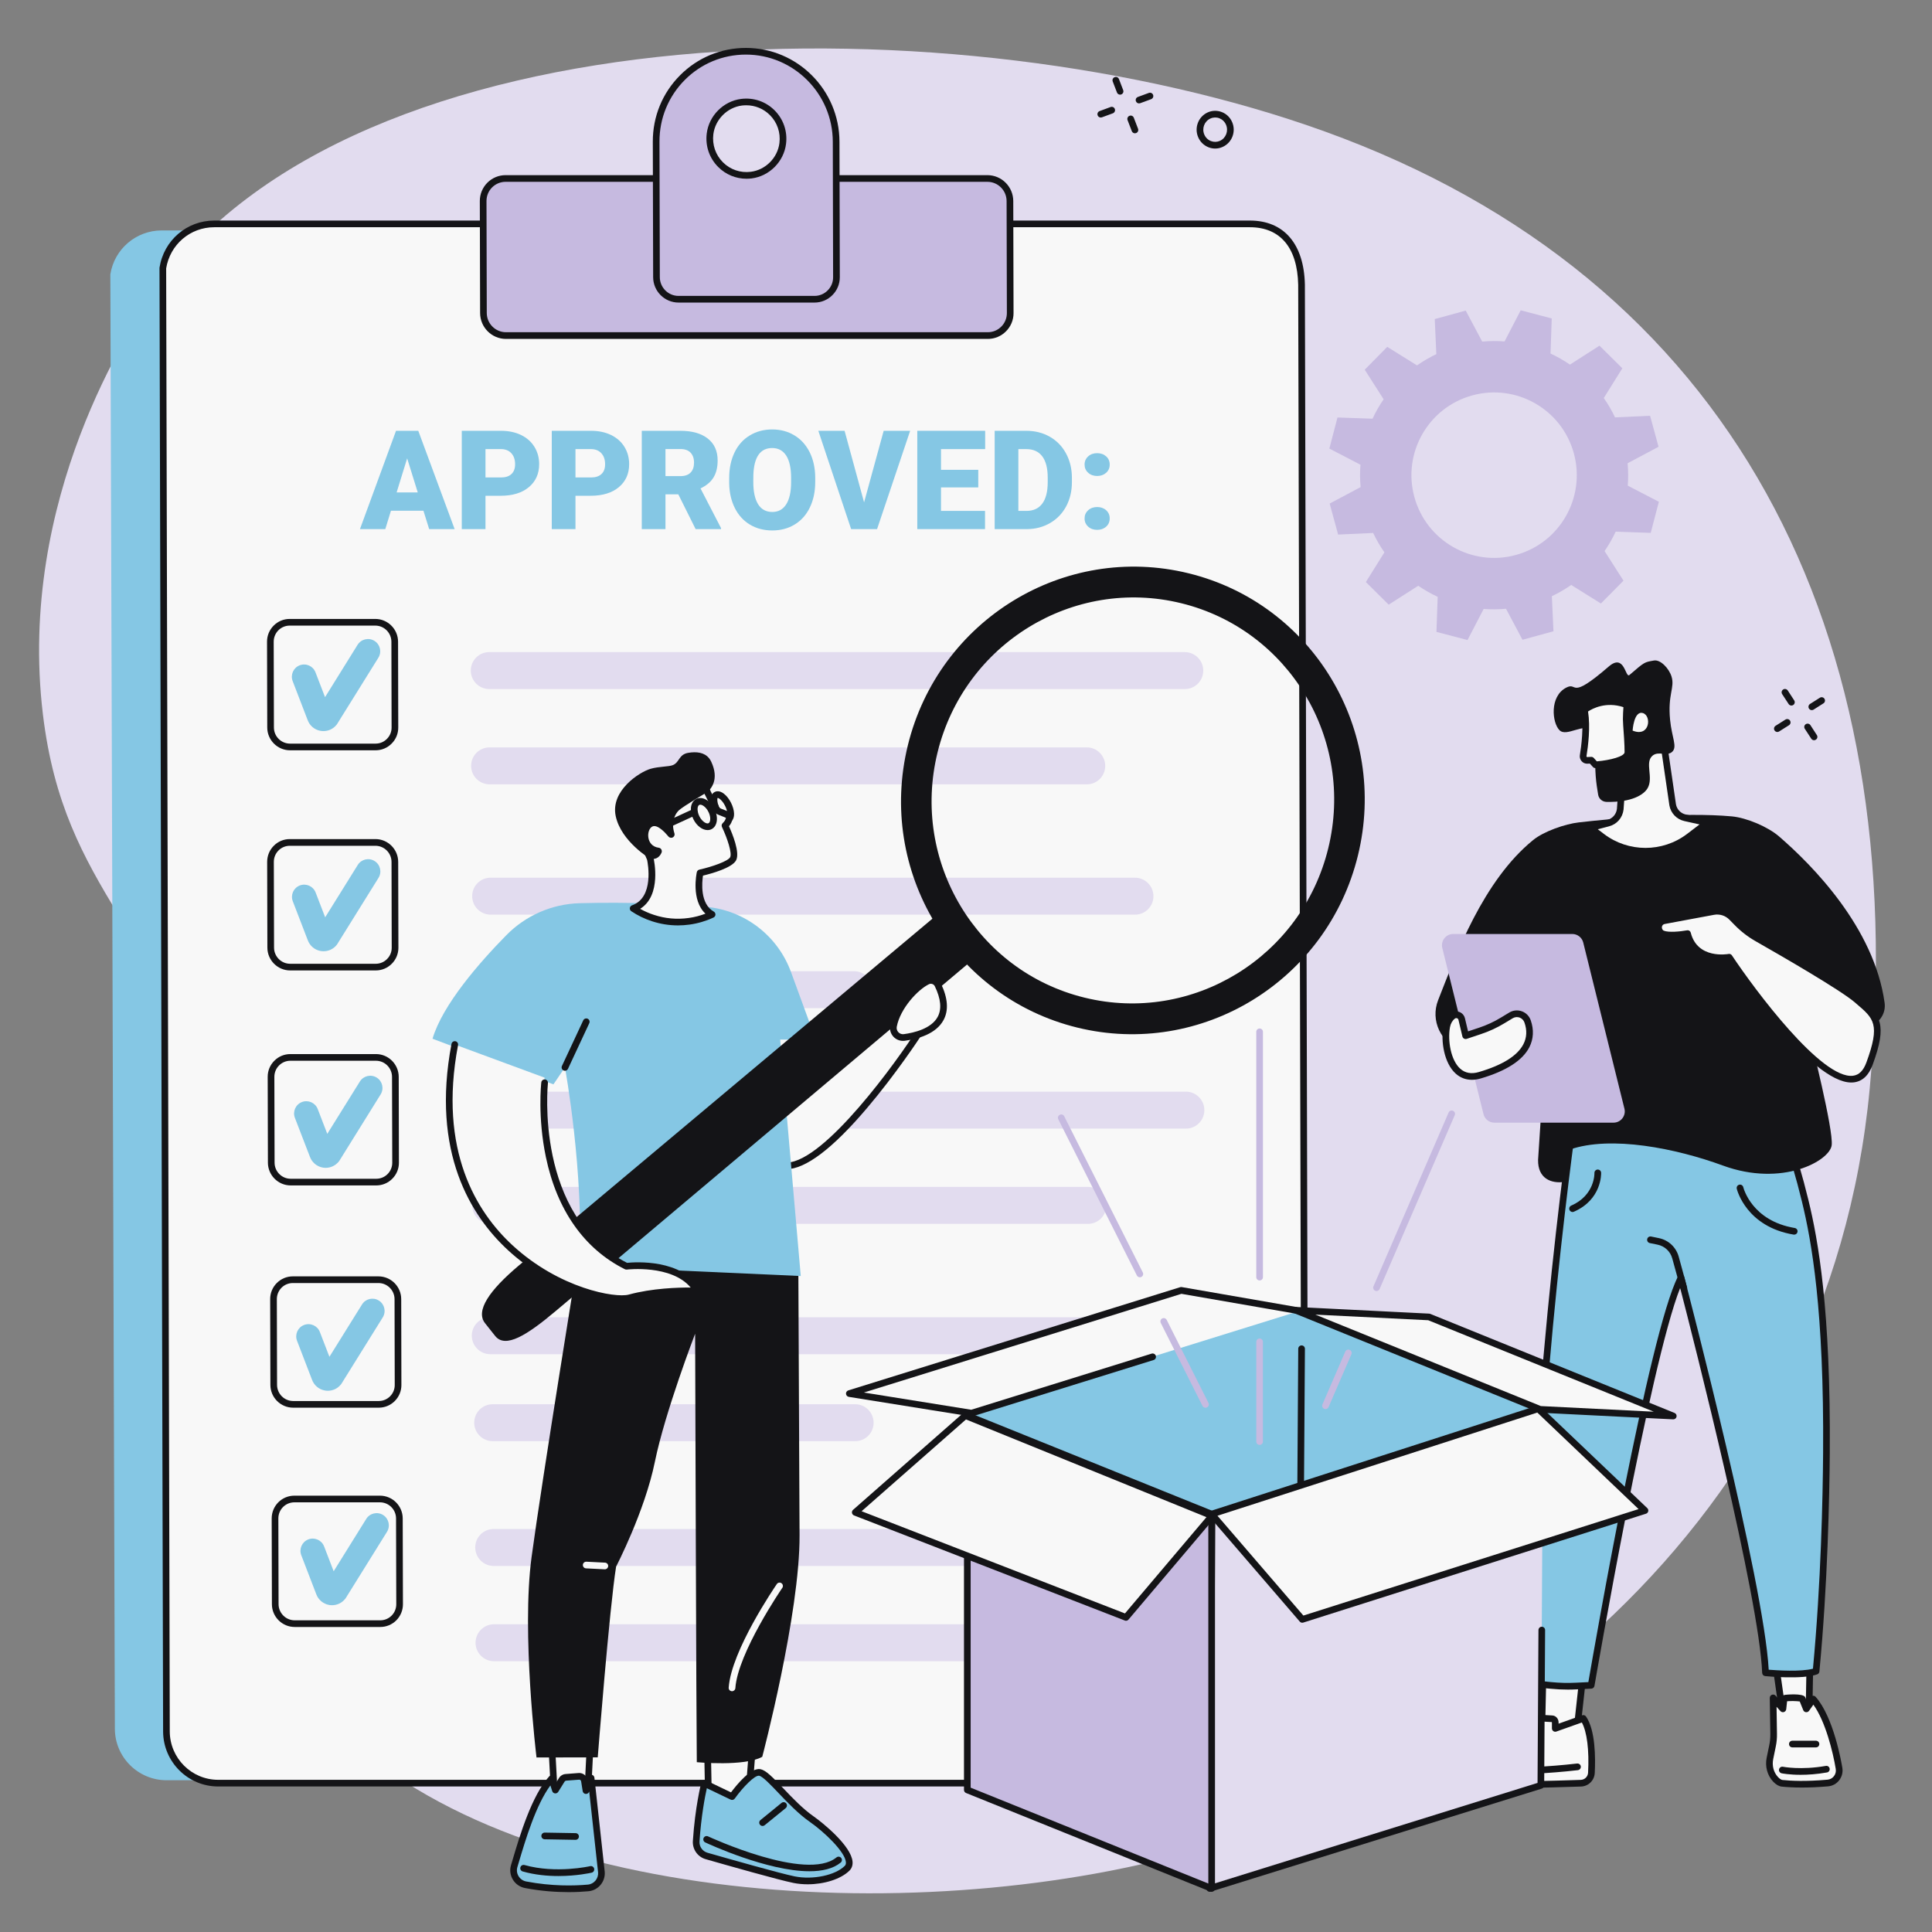 <svg xmlns="http://www.w3.org/2000/svg" xmlns:xlink="http://www.w3.org/1999/xlink" width="320" zoomAndPan="magnify" viewBox="0 0 240 240" height="320" preserveAspectRatio="xMidYMid meet"><rect x="0" y="0" width="240" height="240" fill="#808080" stroke="none"/><g id="c57ee1ba69"><path style=" stroke:none;fill-rule:nonzero;fill:#e2dcef;fill-opacity:1;" d="M 28.219 142.09 C 38.652 176.191 24.754 186.406 34.539 204.898 C 49.59 233.355 100.113 239.695 137.77 232.426 C 183.891 223.523 227.254 188.809 232.262 135.234 C 237.602 78.176 215.184 34.598 164.535 16.32 C 119.309 -0.004 44.051 0.547 19.035 36.59 C 16.32 40.496 2.105 61.855 5.328 88.723 C 7.992 110.934 19.949 115.055 28.219 142.09 "></path><path style=" stroke:none;fill-rule:nonzero;fill:#f8f8f8;fill-opacity:1;" d="M 220.215 204.152 L 221.48 213.031 L 224.719 213.047 L 224.871 204.312 L 220.215 204.152 "></path><path style=" stroke:none;fill-rule:nonzero;fill:#141417;fill-opacity:1;" d="M 221.84 212.621 L 224.309 212.629 L 224.449 204.715 L 220.699 204.582 Z M 224.719 213.461 L 224.715 213.461 L 221.48 213.449 C 221.273 213.449 221.102 213.297 221.07 213.094 L 219.805 204.211 C 219.789 204.09 219.828 203.969 219.906 203.875 C 219.992 203.785 220.113 203.734 220.23 203.738 L 224.887 203.898 C 225.109 203.906 225.289 204.094 225.285 204.32 L 225.133 213.055 C 225.129 213.281 224.945 213.461 224.719 213.461 "></path><path style=" stroke:none;fill-rule:nonzero;fill:#f8f8f8;fill-opacity:1;" d="M 221.371 221.523 C 222.641 221.66 224.531 221.711 227.059 221.492 C 227.965 221.414 228.602 220.574 228.453 219.68 C 228.062 217.27 226.965 213.016 225.242 211.066 L 224.391 212.281 L 223.883 211.027 C 223.801 210.891 221.656 210.801 221.613 211.055 L 221.48 212.281 L 220.262 210.918 L 220.332 215.398 C 220.336 215.895 220.289 216.387 220.191 216.871 L 219.871 218.422 C 219.68 219.352 219.918 220.34 220.566 221.035 C 220.824 221.305 221.105 221.496 221.371 221.523 "></path><path style=" stroke:none;fill-rule:nonzero;fill:#141417;fill-opacity:1;" d="M 221.414 221.113 C 222.488 221.227 224.332 221.316 227.023 221.078 C 227.34 221.051 227.621 220.898 227.816 220.645 C 228.016 220.387 228.098 220.07 228.043 219.746 C 227.707 217.672 226.758 213.816 225.262 211.758 L 224.727 212.52 C 224.641 212.645 224.492 212.711 224.34 212.695 C 224.188 212.676 224.059 212.578 224.004 212.438 L 223.57 211.363 C 223.211 211.309 222.371 211.289 222 211.336 L 221.891 212.324 C 221.875 212.488 221.762 212.625 221.605 212.676 C 221.453 212.727 221.281 212.68 221.172 212.559 L 220.691 212.023 L 220.742 215.391 C 220.75 215.918 220.703 216.441 220.594 216.957 L 220.277 218.504 C 220.105 219.332 220.324 220.172 220.867 220.75 C 221.066 220.961 221.27 221.098 221.414 221.113 Z M 223.828 222.055 C 222.758 222.055 221.926 222 221.328 221.938 C 220.977 221.898 220.609 221.684 220.266 221.32 C 219.539 220.543 219.238 219.43 219.465 218.336 L 219.785 216.785 C 219.879 216.336 219.922 215.867 219.918 215.406 L 219.848 210.922 C 219.848 210.75 219.949 210.594 220.113 210.531 C 220.273 210.469 220.457 210.512 220.57 210.641 L 221.168 211.309 L 221.199 211.012 C 221.199 211.004 221.199 210.992 221.203 210.984 C 221.266 210.629 221.648 210.559 221.773 210.535 C 221.793 210.531 223.934 210.309 224.238 210.812 C 224.246 210.832 224.258 210.852 224.266 210.871 L 224.484 211.418 L 224.902 210.828 C 224.973 210.727 225.09 210.66 225.219 210.652 C 225.344 210.648 225.469 210.699 225.551 210.793 C 227.789 213.32 228.758 218.977 228.863 219.613 C 228.953 220.156 228.809 220.719 228.469 221.152 C 228.133 221.59 227.645 221.855 227.094 221.906 C 225.828 222.016 224.738 222.055 223.828 222.055 "></path><path style=" stroke:none;fill-rule:nonzero;fill:#141417;fill-opacity:1;" d="M 223.688 220.473 C 222.262 220.473 221.379 220.297 221.324 220.285 C 221.098 220.238 220.953 220.023 220.996 219.797 C 221.043 219.574 221.262 219.426 221.484 219.473 C 221.508 219.477 223.719 219.91 226.809 219.367 C 227.035 219.324 227.25 219.477 227.285 219.703 C 227.328 219.926 227.176 220.145 226.953 220.18 C 225.695 220.402 224.582 220.473 223.688 220.473 "></path><path style=" stroke:none;fill-rule:nonzero;fill:#141417;fill-opacity:1;" d="M 225.586 217.066 L 222.648 217.066 C 222.422 217.066 222.238 216.883 222.238 216.652 C 222.238 216.426 222.422 216.238 222.648 216.238 L 225.586 216.238 C 225.816 216.238 226 216.426 226 216.652 C 226 216.883 225.816 217.066 225.586 217.066 "></path><path style=" stroke:none;fill-rule:nonzero;fill:#f8f8f8;fill-opacity:1;" d="M 196.988 204.945 L 195.848 215.297 L 191.496 216.207 L 191.758 204.074 L 196.988 204.945 "></path><path style=" stroke:none;fill-rule:nonzero;fill:#141417;fill-opacity:1;" d="M 192.164 204.559 L 191.922 215.695 L 195.473 214.953 L 196.535 205.289 Z M 191.496 216.621 C 191.402 216.621 191.305 216.59 191.23 216.527 C 191.133 216.445 191.078 216.324 191.082 216.199 L 191.348 204.062 C 191.348 203.941 191.402 203.828 191.496 203.754 C 191.59 203.676 191.711 203.641 191.828 203.664 L 197.055 204.539 C 197.273 204.574 197.422 204.773 197.398 204.992 L 196.262 215.344 C 196.238 215.52 196.109 215.664 195.934 215.703 L 191.582 216.613 C 191.555 216.621 191.523 216.621 191.496 216.621 "></path><path style=" stroke:none;fill-rule:nonzero;fill:#f8f8f8;fill-opacity:1;" d="M 197.691 220.23 C 197.785 218.418 197.789 215.078 196.684 213.469 L 193.203 214.707 L 193.203 213.965 C 193.203 213.723 193.031 213.527 192.812 213.516 L 190.871 213.402 C 190.145 213.359 189.422 213.512 188.762 213.836 C 186.809 214.797 180.867 217.258 180.043 220.027 C 179.801 220.844 180.441 221.66 181.293 221.684 C 183.246 221.742 187.949 221.805 196.383 221.516 C 197.086 221.492 197.652 220.934 197.691 220.23 "></path><path style=" stroke:none;fill-rule:nonzero;fill:#141417;fill-opacity:1;" d="M 190.637 213.812 C 190.059 213.812 189.477 213.949 188.941 214.207 C 188.707 214.324 188.414 214.465 188.078 214.621 C 185.816 215.68 181.113 217.887 180.441 220.148 C 180.367 220.398 180.414 220.668 180.574 220.883 C 180.742 221.117 181.016 221.262 181.301 221.273 C 183.348 221.328 188.031 221.387 196.367 221.102 C 196.859 221.086 197.25 220.703 197.277 220.211 C 197.426 217.402 197.145 215.16 196.504 213.973 L 193.34 215.098 C 193.215 215.145 193.07 215.125 192.961 215.047 C 192.852 214.969 192.785 214.844 192.785 214.707 L 192.785 213.965 C 192.785 213.941 192.773 213.926 192.773 213.922 L 190.848 213.816 C 190.777 213.812 190.707 213.812 190.637 213.812 Z M 185.188 222.148 C 183.398 222.148 182.117 222.125 181.277 222.102 C 180.734 222.086 180.223 221.812 179.902 221.371 C 179.59 220.941 179.496 220.41 179.645 219.91 C 180.422 217.297 185.176 215.066 187.727 213.871 C 188.055 213.715 188.344 213.578 188.578 213.465 C 189.301 213.109 190.102 212.941 190.891 212.988 L 192.836 213.102 C 193.273 213.125 193.613 213.504 193.613 213.965 L 193.613 214.121 L 196.543 213.078 C 196.723 213.016 196.918 213.078 197.023 213.234 C 198.195 214.941 198.203 218.363 198.105 220.254 C 198.055 221.176 197.32 221.898 196.398 221.93 C 191.449 222.098 187.781 222.148 185.188 222.148 "></path><path style=" stroke:none;fill-rule:nonzero;fill:#141417;fill-opacity:1;" d="M 186.535 220.43 C 183.938 220.43 182.301 220.309 182.27 220.305 C 182.039 220.289 181.871 220.09 181.887 219.859 C 181.902 219.633 182.105 219.461 182.332 219.48 C 182.391 219.484 188.512 219.93 195.914 219.07 C 196.141 219.047 196.348 219.207 196.375 219.438 C 196.398 219.664 196.234 219.867 196.008 219.895 C 192.355 220.32 189.012 220.43 186.535 220.43 "></path><path style=" stroke:none;fill-rule:nonzero;fill:#141417;fill-opacity:1;" d="M 187.613 217.465 C 187.484 217.465 187.359 217.406 187.277 217.293 C 187.145 217.105 187.188 216.848 187.371 216.715 L 190.727 214.305 C 190.914 214.172 191.172 214.211 191.305 214.398 C 191.438 214.582 191.395 214.844 191.207 214.977 L 187.855 217.387 C 187.781 217.441 187.699 217.465 187.613 217.465 "></path><path style=" stroke:none;fill-rule:nonzero;fill:#85c7e4;fill-opacity:1;" d="M 195.629 137.789 C 195.629 137.789 189.391 180.602 190.719 209.176 L 192.668 209.371 C 193.711 209.473 194.766 209.5 195.816 209.445 L 197.664 209.355 C 197.664 209.355 205.105 165.949 208.82 158.742 C 208.82 158.742 218.926 197.34 219.316 207.797 C 219.316 207.797 223.809 208.25 225.598 207.605 C 226.559 197.512 226.84 187.066 226.887 180.508 C 227.023 161.738 225.23 153.215 224.246 149.168 C 223.344 145.457 222.375 142.438 221.668 140.398 L 219.305 133.656 L 195.629 137.789 "></path><path style=" stroke:none;fill-rule:nonzero;fill:#141417;fill-opacity:1;" d="M 191.117 208.797 L 192.707 208.957 C 193.73 209.059 194.77 209.086 195.797 209.031 L 197.312 208.957 C 198.055 204.645 204.879 165.484 208.453 158.551 C 208.531 158.398 208.695 158.312 208.867 158.328 C 209.035 158.348 209.18 158.469 209.223 158.637 C 209.629 160.195 219.125 196.555 219.715 207.418 C 220.734 207.5 223.707 207.695 225.211 207.293 C 226.215 196.625 226.434 185.949 226.473 180.508 C 226.602 162.73 225.035 154.164 223.844 149.266 C 223.129 146.32 222.266 143.383 221.277 140.531 L 219.031 134.125 L 195.996 138.148 C 195.453 141.984 189.926 181.836 191.117 208.797 Z M 194.762 209.887 C 194.047 209.887 193.332 209.852 192.625 209.781 L 190.676 209.586 C 190.473 209.566 190.312 209.398 190.305 209.195 C 188.988 180.91 195.156 138.16 195.219 137.73 C 195.246 137.555 195.383 137.414 195.559 137.383 L 219.234 133.25 C 219.434 133.211 219.629 133.328 219.695 133.52 L 222.059 140.258 C 223.055 143.133 223.926 146.102 224.648 149.074 C 225.852 154.012 227.43 162.645 227.301 180.512 C 227.258 186.016 227.039 196.855 226.012 207.645 C 225.996 207.805 225.891 207.941 225.738 207.996 C 223.883 208.664 219.461 208.23 219.273 208.211 C 219.07 208.191 218.91 208.02 218.902 207.812 C 218.555 198.531 210.391 166.473 208.715 159.992 C 204.941 169.496 198.145 209.008 198.07 209.426 C 198.039 209.613 197.879 209.758 197.684 209.77 L 195.836 209.859 C 195.48 209.879 195.121 209.887 194.762 209.887 "></path><path style=" stroke:none;fill-rule:nonzero;fill:#141417;fill-opacity:1;" d="M 209.172 160.41 C 208.988 160.41 208.824 160.289 208.773 160.105 L 207.734 156.324 C 207.496 155.457 206.801 154.801 205.914 154.617 L 204.941 154.418 C 204.719 154.371 204.574 154.152 204.621 153.926 C 204.664 153.703 204.887 153.559 205.109 153.605 L 206.078 153.805 C 207.27 154.051 208.211 154.934 208.535 156.105 L 209.57 159.887 C 209.633 160.105 209.504 160.332 209.281 160.395 C 209.246 160.406 209.211 160.41 209.172 160.41 "></path><path style=" stroke:none;fill-rule:nonzero;fill:#141417;fill-opacity:1;" d="M 222.887 153.371 C 222.863 153.371 222.84 153.371 222.816 153.367 C 216.957 152.391 215.793 147.859 215.746 147.668 C 215.695 147.445 215.832 147.219 216.055 147.168 C 216.273 147.113 216.5 147.25 216.555 147.473 C 216.598 147.645 217.656 151.664 222.953 152.547 C 223.18 152.586 223.332 152.801 223.293 153.027 C 223.258 153.227 223.086 153.371 222.887 153.371 "></path><path style=" stroke:none;fill-rule:nonzero;fill:#141417;fill-opacity:1;" d="M 195.352 150.559 C 195.191 150.559 195.039 150.465 194.969 150.309 C 194.879 150.098 194.973 149.855 195.184 149.762 C 198.137 148.48 198.07 145.742 198.066 145.715 C 198.059 145.484 198.238 145.293 198.465 145.285 C 198.699 145.281 198.887 145.453 198.895 145.684 C 198.902 145.816 198.98 149.016 195.516 150.523 C 195.461 150.547 195.406 150.559 195.352 150.559 "></path><path style=" stroke:none;fill-rule:nonzero;fill:#141417;fill-opacity:1;" d="M 196.133 102.16 C 200.262 101.691 209.07 100.859 215.133 101.414 C 216.961 101.582 219.602 102.699 220.992 103.898 C 225.094 107.438 232.824 115.223 234.113 124.57 C 234.305 125.934 233.41 127.215 232.066 127.512 L 224.922 129.094 C 224.922 129.094 227.77 140.32 227.539 142.258 C 227.312 144.195 221.41 147.496 214.027 144.789 C 208.273 142.68 200.129 141 194.957 142.82 C 194.906 142.84 194.414 146.812 194.363 146.82 C 192.703 147.062 191.027 146.414 191.066 144.082 L 191.855 131.961 L 182.391 130.711 L 181.543 130.43 C 178.984 129.578 177.664 126.754 178.648 124.246 C 180.875 118.582 184.23 109.418 190.445 104.359 C 191.773 103.273 194.43 102.352 196.133 102.16 "></path><path style=" stroke:none;fill-rule:nonzero;fill:#c6bae0;fill-opacity:1;" d="M 200.438 139.461 L 185.641 139.461 C 185 139.461 184.438 139.02 184.285 138.398 L 179.168 117.762 C 178.949 116.879 179.613 116.023 180.523 116.023 L 195.316 116.023 C 195.961 116.023 196.52 116.461 196.676 117.086 L 201.793 137.723 C 202.012 138.605 201.344 139.461 200.438 139.461 "></path><path style=" stroke:none;fill-rule:nonzero;fill:#f8f8f8;fill-opacity:1;" d="M 181.574 126.574 L 182.07 128.656 L 183.859 128.059 C 184.844 127.734 185.789 127.293 186.676 126.758 L 187.703 126.133 C 188.473 125.668 189.465 126.031 189.762 126.879 C 190.395 128.672 190.27 131.684 183.828 133.57 C 180.273 134.613 179.254 130.059 179.715 127.527 C 179.832 126.883 180.148 126.469 180.477 126.207 C 180.867 125.895 181.449 126.09 181.574 126.574 "></path><path style=" stroke:none;fill-rule:nonzero;fill:#141417;fill-opacity:1;" d="M 180.902 126.473 C 180.855 126.473 180.793 126.484 180.734 126.531 C 180.41 126.789 180.203 127.152 180.121 127.602 C 179.82 129.262 180.219 131.699 181.391 132.754 C 182 133.305 182.781 133.445 183.711 133.172 C 186.648 132.312 188.508 131.145 189.246 129.707 C 189.668 128.883 189.711 127.977 189.371 127.016 C 189.27 126.73 189.047 126.504 188.762 126.402 C 188.484 126.305 188.176 126.336 187.918 126.488 L 186.891 127.109 C 185.98 127.664 185 128.117 183.988 128.453 L 182.199 129.051 C 182.09 129.086 181.969 129.074 181.867 129.02 C 181.766 128.965 181.691 128.867 181.664 128.754 L 181.172 126.672 C 181.137 126.547 181.035 126.5 180.992 126.484 C 180.973 126.477 180.941 126.473 180.902 126.473 Z M 182.84 134.137 C 182.082 134.137 181.402 133.879 180.836 133.371 C 179.383 132.062 178.961 129.344 179.305 127.453 C 179.422 126.809 179.738 126.266 180.215 125.883 C 180.508 125.648 180.898 125.578 181.254 125.699 C 181.613 125.82 181.879 126.109 181.973 126.473 C 181.973 126.473 181.977 126.477 181.977 126.477 L 182.367 128.121 L 183.727 127.668 C 184.68 127.352 185.602 126.926 186.461 126.402 L 187.488 125.781 C 187.961 125.496 188.523 125.438 189.043 125.625 C 189.562 125.809 189.969 126.215 190.152 126.742 C 190.562 127.91 190.504 129.066 189.984 130.086 C 189.141 131.734 187.105 133.043 183.945 133.969 C 183.562 134.082 183.191 134.137 182.84 134.137 "></path><path style=" stroke:none;fill-rule:nonzero;fill:#f8f8f8;fill-opacity:1;" d="M 215.785 114.625 C 216.527 115.383 217.367 116.031 218.289 116.559 C 221.395 118.328 228.816 122.609 230.66 124.184 C 233.012 126.195 234.137 126.945 232.246 132.109 C 229.164 140.535 214.801 118.91 214.801 118.91 C 214.801 118.91 210.582 119.672 209.637 115.977 C 209.637 115.977 207.438 116.387 206.52 115.988 C 205.816 115.688 205.848 114.492 206.785 114.363 L 212.855 113.23 C 213.691 113.082 214.547 113.355 215.141 113.965 L 215.785 114.625 "></path><path style=" stroke:none;fill-rule:nonzero;fill:#141417;fill-opacity:1;" d="M 214.801 118.496 C 214.938 118.496 215.07 118.562 215.145 118.68 C 218.012 122.996 226.293 134.105 230.184 133.633 C 230.934 133.543 231.48 133 231.855 131.969 C 233.59 127.227 232.777 126.531 230.598 124.68 L 230.391 124.5 C 228.574 122.949 221.18 118.68 218.082 116.918 C 217.129 116.375 216.258 115.703 215.488 114.914 L 214.84 114.254 C 214.344 113.742 213.629 113.512 212.926 113.641 L 206.859 114.77 C 206.539 114.816 206.465 115.023 206.449 115.141 C 206.43 115.309 206.492 115.527 206.684 115.613 C 207.266 115.863 208.758 115.719 209.559 115.57 C 209.773 115.527 209.98 115.66 210.035 115.875 C 210.875 119.16 214.57 118.531 214.727 118.504 C 214.75 118.496 214.777 118.496 214.801 118.496 Z M 229.969 134.473 C 224.984 134.473 215.922 121.312 214.605 119.359 C 213.012 119.555 210.254 119.16 209.34 116.445 C 208.633 116.551 207.148 116.715 206.355 116.371 C 205.848 116.152 205.551 115.602 205.629 115.027 C 205.707 114.457 206.137 114.035 206.727 113.953 L 212.777 112.824 C 213.754 112.648 214.746 112.969 215.434 113.676 L 216.082 114.336 C 216.793 115.066 217.605 115.691 218.492 116.199 C 221.609 117.973 229.055 122.27 230.93 123.871 L 231.137 124.047 C 233.578 126.125 234.492 127.172 232.633 132.254 C 232.148 133.59 231.355 134.328 230.281 134.457 C 230.18 134.469 230.074 134.473 229.969 134.473 "></path><path style=" stroke:none;fill-rule:nonzero;fill:#f8f8f8;fill-opacity:1;" d="M 201.723 94.223 L 201.27 100.543 C 201.172 101.363 200.578 102.039 199.777 102.25 L 197.559 102.828 L 198.996 103.926 C 202.191 106.355 206.613 106.359 209.809 103.934 L 212.09 102.207 L 209.332 101.59 C 208.539 101.414 207.93 100.777 207.785 99.98 L 206.566 91.617 L 201.723 94.223 "></path><path style=" stroke:none;fill-rule:nonzero;fill:#141417;fill-opacity:1;" d="M 198.484 103.016 L 199.246 103.594 C 202.281 105.906 206.52 105.906 209.559 103.605 L 211.125 102.414 L 209.238 101.996 C 208.281 101.781 207.551 101.02 207.379 100.055 L 206.242 92.266 L 202.121 94.48 L 201.684 100.57 C 201.559 101.59 200.855 102.398 199.879 102.648 Z M 204.41 106.156 C 202.41 106.156 200.414 105.523 198.746 104.254 L 197.305 103.156 C 197.18 103.062 197.117 102.902 197.148 102.746 C 197.184 102.594 197.301 102.469 197.453 102.43 L 199.672 101.852 C 200.312 101.68 200.777 101.148 200.859 100.492 L 201.309 94.195 C 201.32 94.055 201.402 93.926 201.527 93.859 L 206.371 91.254 C 206.488 91.191 206.633 91.188 206.754 91.25 C 206.875 91.309 206.957 91.426 206.977 91.559 L 208.195 99.918 C 208.309 100.543 208.789 101.047 209.422 101.184 L 212.176 101.801 C 212.336 101.836 212.457 101.961 212.492 102.121 C 212.527 102.273 212.465 102.438 212.34 102.535 L 210.059 104.266 C 208.395 105.527 206.402 106.156 204.41 106.156 "></path><path style=" stroke:none;fill-rule:nonzero;fill:#141417;fill-opacity:1;" d="M 194.543 85.43 C 196.062 84.625 194.84 87.129 199.836 82.805 C 201.824 81.082 201.898 84.297 202.414 83.852 C 204.324 82.207 204.258 82.262 205.465 82.051 C 206.262 81.914 207.332 83.016 207.648 84.059 C 208.066 85.434 207.152 86.258 207.465 89.426 C 207.684 91.652 208.383 92.742 207.742 93.375 C 207.094 94.016 206.039 93.234 205.277 93.879 C 204.293 94.711 205.418 96.57 204.688 97.883 C 204.23 98.711 202.727 99.688 199.559 99.613 C 199.043 99.602 198.609 99.223 198.527 98.715 C 198.418 98.062 198.285 97.238 198.227 96.441 C 197.945 92.645 198.762 91.383 197.957 90.73 C 196.723 89.738 194.625 91.59 193.734 90.715 C 192.809 89.809 192.465 86.531 194.543 85.43 "></path><path style=" stroke:none;fill-rule:nonzero;fill:#f8f8f8;fill-opacity:1;" d="M 202.102 87.559 L 202.039 88.598 C 202.008 89.086 202.012 89.574 202.051 90.062 C 202.121 90.98 202.23 92.559 202.227 93.445 C 202.219 94.75 198.188 95.004 198.188 95.004 L 197.676 94.434 L 197.207 94.453 C 197.113 94.457 197.02 94.441 196.938 94.402 C 196.734 94.297 196.633 94.078 196.668 93.867 C 196.859 92.715 197.191 90.172 196.824 88.195 C 196.824 88.195 199.066 86.375 202.102 87.559 "></path><path style=" stroke:none;fill-rule:nonzero;fill:#141417;fill-opacity:1;" d="M 197.676 94.02 C 197.797 94.02 197.906 94.07 197.984 94.156 L 198.363 94.578 C 200.031 94.441 201.809 93.961 201.812 93.441 C 201.816 92.562 201.707 90.969 201.637 90.098 C 201.598 89.59 201.594 89.078 201.625 88.57 L 201.668 87.844 C 199.496 87.125 197.824 88.02 197.273 88.383 C 197.578 90.332 197.285 92.68 197.078 93.934 C 197.07 93.965 197.082 94.008 197.129 94.035 C 197.137 94.035 197.156 94.043 197.188 94.043 L 197.66 94.02 C 197.664 94.02 197.672 94.02 197.676 94.02 Z M 198.188 95.418 C 198.07 95.418 197.961 95.367 197.883 95.281 L 197.5 94.855 L 197.223 94.867 C 197.051 94.875 196.887 94.84 196.746 94.77 C 196.391 94.582 196.195 94.195 196.258 93.801 C 196.426 92.785 196.777 90.215 196.414 88.273 C 196.391 88.121 196.445 87.969 196.562 87.875 C 196.66 87.793 199.031 85.918 202.254 87.172 C 202.422 87.238 202.527 87.406 202.516 87.582 L 202.453 88.621 C 202.422 89.09 202.426 89.566 202.465 90.031 C 202.531 90.918 202.645 92.539 202.641 93.445 C 202.633 95.016 199.25 95.352 198.215 95.418 C 198.203 95.418 198.199 95.418 198.188 95.418 "></path><path style=" stroke:none;fill-rule:nonzero;fill:#f8f8f8;fill-opacity:1;" d="M 202.809 90.758 C 202.809 90.758 202.957 88.262 204.078 88.578 C 205.195 88.895 204.961 91.637 202.809 90.758 "></path><path style=" stroke:none;fill-rule:nonzero;fill:#c6bae0;fill-opacity:1;" d="M 188.316 68.938 C 182.844 70.438 177.195 67.215 175.699 61.742 C 174.199 56.27 177.422 50.617 182.891 49.117 C 188.359 47.617 194.012 50.84 195.508 56.312 C 197.004 61.789 193.785 67.441 188.316 68.938 Z M 206.031 55.5 L 204.98 51.648 L 200.625 51.848 C 200.223 51 199.758 50.195 199.227 49.445 L 201.531 45.75 L 198.695 42.941 L 195.023 45.293 C 194.262 44.77 193.453 44.309 192.613 43.918 L 192.762 39.559 L 188.906 38.547 L 186.902 42.414 C 185.988 42.34 185.059 42.348 184.125 42.434 L 182.078 38.582 L 178.23 39.637 L 178.426 43.992 C 177.582 44.398 176.777 44.863 176.027 45.391 L 172.332 43.086 L 169.531 45.926 L 171.879 49.598 C 171.352 50.363 170.891 51.172 170.504 52.012 L 166.148 51.863 L 165.137 55.723 L 169 57.727 C 168.926 58.645 168.934 59.574 169.02 60.508 L 165.176 62.555 L 166.227 66.406 L 170.578 66.207 C 170.98 67.059 171.449 67.859 171.977 68.613 L 169.672 72.305 L 172.508 75.113 L 176.18 72.766 C 176.945 73.289 177.75 73.746 178.594 74.141 L 178.441 78.496 L 182.301 79.508 L 184.305 75.645 C 185.219 75.715 186.148 75.707 187.082 75.625 L 189.129 79.473 L 192.977 78.418 L 192.777 74.062 C 193.625 73.66 194.43 73.191 195.18 72.664 L 198.871 74.969 L 201.676 72.133 L 199.328 68.457 C 199.852 67.691 200.312 66.887 200.703 66.043 L 205.059 66.195 L 206.07 62.332 L 202.207 60.328 C 202.277 59.414 202.27 58.484 202.188 57.547 L 206.031 55.5 "></path><path style=" stroke:none;fill-rule:nonzero;fill:#85c7e4;fill-opacity:1;" d="M 20.695 221.148 L 149.348 221.148 C 152.883 221.148 155.742 218.289 155.734 214.762 L 155.164 36.129 C 155.055 31.344 152.734 28.625 148.738 28.625 L 20.09 28.625 C 16.906 28.625 14.203 30.938 13.707 34.078 L 14.27 214.762 C 14.281 218.289 17.16 221.148 20.695 221.148 "></path><path style=" stroke:none;fill-rule:nonzero;fill:#f8f8f8;fill-opacity:1;" d="M 27.098 221.508 L 155.746 221.508 C 159.285 221.508 162.145 218.633 162.137 215.082 L 161.684 35.363 C 161.578 30.551 159.258 27.812 155.262 27.812 L 26.613 27.812 C 23.43 27.812 20.727 30.141 20.227 33.301 L 20.676 215.086 C 20.684 218.633 23.559 221.508 27.098 221.508 "></path><path style=" stroke:none;fill-rule:nonzero;fill:#141417;fill-opacity:1;" d="M 20.641 33.336 L 21.09 215.082 C 21.098 218.395 23.793 221.094 27.098 221.094 L 155.746 221.094 C 157.344 221.094 158.848 220.469 159.973 219.34 C 161.105 218.203 161.727 216.691 161.723 215.082 L 161.266 35.367 C 161.168 30.766 159.035 28.227 155.262 28.227 L 26.613 28.227 C 23.633 28.227 21.125 30.375 20.641 33.336 Z M 155.746 221.922 L 27.098 221.922 C 23.336 221.922 20.27 218.855 20.262 215.082 L 19.812 33.27 L 19.816 33.238 C 20.352 29.855 23.211 27.398 26.613 27.398 L 155.262 27.398 C 159.496 27.398 161.988 30.301 162.098 35.355 L 162.551 215.082 C 162.555 216.914 161.852 218.633 160.559 219.922 C 159.273 221.211 157.566 221.922 155.746 221.922 "></path><path style=" stroke:none;fill-rule:nonzero;fill:#c6bae0;fill-opacity:1;" d="M 62.855 41.684 L 122.707 41.684 C 124.25 41.684 125.496 40.43 125.492 38.887 L 125.457 24.969 C 125.453 23.422 124.199 22.172 122.66 22.172 L 62.805 22.172 C 61.266 22.172 60.016 23.422 60.02 24.969 L 60.055 38.887 C 60.059 40.43 61.312 41.684 62.855 41.684 "></path><path style=" stroke:none;fill-rule:nonzero;fill:#141417;fill-opacity:1;" d="M 62.805 22.586 C 62.172 22.586 61.578 22.836 61.129 23.281 C 60.68 23.73 60.434 24.332 60.434 24.969 L 60.469 38.887 C 60.473 40.199 61.543 41.27 62.855 41.27 L 122.707 41.27 C 123.34 41.27 123.934 41.023 124.383 40.574 C 124.832 40.125 125.078 39.523 125.078 38.887 L 125.043 24.973 C 125.039 23.656 123.969 22.586 122.66 22.586 Z M 122.707 42.102 L 62.855 42.102 C 61.086 42.102 59.645 40.66 59.641 38.887 L 59.605 24.973 C 59.605 24.113 59.938 23.305 60.543 22.695 C 61.148 22.094 61.949 21.758 62.805 21.758 L 122.66 21.758 C 124.426 21.758 125.867 23.199 125.871 24.969 L 125.906 38.887 C 125.91 39.746 125.574 40.555 124.969 41.16 C 124.367 41.766 123.562 42.102 122.707 42.102 "></path><path style=" stroke:none;fill-rule:nonzero;fill:#c6bae0;fill-opacity:1;" d="M 93.324 21.75 C 90.348 22.125 87.836 19.617 88.203 16.633 C 88.453 14.598 90.09 12.957 92.117 12.699 C 95.094 12.324 97.602 14.832 97.234 17.816 C 96.984 19.852 95.352 21.492 93.324 21.75 Z M 92.66 6.367 C 86.473 6.367 81.492 11.398 81.508 17.598 L 81.551 34.434 C 81.555 35.945 82.781 37.172 84.289 37.172 L 101.184 37.172 C 102.691 37.172 103.91 35.945 103.906 34.434 L 103.867 17.598 C 103.852 11.398 98.848 6.367 92.66 6.367 "></path><path style=" stroke:none;fill-rule:nonzero;fill:#141417;fill-opacity:1;" d="M 92.707 13.078 C 92.527 13.078 92.348 13.09 92.168 13.109 C 90.336 13.344 88.844 14.844 88.613 16.684 C 88.457 17.98 88.891 19.25 89.809 20.164 C 90.719 21.074 91.984 21.504 93.27 21.34 C 95.102 21.109 96.598 19.605 96.824 17.766 C 96.984 16.469 96.551 15.203 95.633 14.289 C 94.848 13.504 93.801 13.078 92.707 13.078 Z M 92.73 22.203 C 91.418 22.203 90.164 21.691 89.223 20.75 C 88.121 19.652 87.602 18.137 87.793 16.582 C 88.066 14.371 89.863 12.566 92.066 12.289 C 93.609 12.094 95.121 12.609 96.219 13.703 C 97.316 14.797 97.84 16.316 97.645 17.867 C 97.375 20.078 95.578 21.883 93.375 22.164 C 93.16 22.188 92.945 22.203 92.73 22.203 Z M 92.66 6.781 C 89.789 6.781 87.098 7.898 85.074 9.926 C 83.035 11.973 81.914 14.695 81.922 17.598 L 81.965 34.43 C 81.969 35.715 83.012 36.758 84.289 36.758 L 101.184 36.758 C 101.801 36.758 102.379 36.516 102.816 36.078 C 103.254 35.641 103.496 35.055 103.492 34.434 L 103.453 17.602 C 103.438 11.633 98.594 6.781 92.66 6.781 Z M 101.184 37.586 L 84.289 37.586 C 82.555 37.586 81.141 36.172 81.137 34.434 L 81.094 17.602 C 81.086 14.477 82.289 11.543 84.488 9.344 C 86.668 7.156 89.57 5.953 92.66 5.953 C 99.051 5.953 104.266 11.176 104.281 17.598 L 104.324 34.43 C 104.324 35.277 104 36.066 103.402 36.664 C 102.809 37.258 102.02 37.586 101.184 37.586 "></path><path style=" stroke:none;fill-rule:nonzero;fill:#141417;fill-opacity:1;" d="M 35.988 77.715 C 35.457 77.715 34.957 77.922 34.582 78.297 C 34.207 78.676 34 79.18 34 79.715 L 34.027 90.371 C 34.027 91.477 34.926 92.375 36.027 92.375 L 46.66 92.375 C 47.191 92.375 47.688 92.168 48.062 91.789 C 48.441 91.414 48.648 90.91 48.645 90.375 L 48.621 79.715 C 48.617 78.613 47.719 77.715 46.621 77.715 Z M 46.66 93.203 L 36.027 93.203 C 34.469 93.203 33.203 91.934 33.199 90.375 L 33.172 79.715 C 33.168 78.961 33.461 78.25 33.996 77.715 C 34.527 77.18 35.234 76.887 35.988 76.887 L 46.621 76.887 C 48.176 76.887 49.445 78.156 49.449 79.715 L 49.473 90.371 C 49.477 91.129 49.184 91.84 48.648 92.375 C 48.117 92.91 47.41 93.203 46.66 93.203 "></path><path style=" stroke:none;fill-rule:nonzero;fill:#85c7e4;fill-opacity:1;" d="M 40.18 90.82 C 40.051 90.82 39.926 90.809 39.797 90.785 C 39.062 90.652 38.461 90.133 38.211 89.434 L 36.355 84.609 C 36.055 83.828 36.445 82.949 37.227 82.648 C 38.012 82.344 38.891 82.734 39.191 83.52 L 40.379 86.602 L 44.422 80.098 C 44.867 79.387 45.805 79.168 46.516 79.613 C 47.23 80.055 47.445 80.992 47.004 81.703 L 41.852 89.98 L 41.789 90.059 C 41.391 90.547 40.797 90.82 40.18 90.82 "></path><path style=" stroke:none;fill-rule:nonzero;fill:#141417;fill-opacity:1;" d="M 36.004 105.066 C 35.473 105.066 34.973 105.27 34.598 105.648 C 34.223 106.023 34.016 106.527 34.016 107.062 L 34.043 117.723 C 34.047 118.824 34.941 119.723 36.043 119.723 L 46.676 119.723 C 47.207 119.723 47.703 119.516 48.078 119.137 C 48.457 118.762 48.664 118.258 48.66 117.723 L 48.637 107.066 C 48.633 105.961 47.734 105.066 46.637 105.066 Z M 46.676 120.551 L 36.043 120.551 C 34.488 120.551 33.219 119.281 33.215 117.723 L 33.188 107.066 C 33.188 106.309 33.477 105.598 34.012 105.062 C 34.543 104.527 35.25 104.234 36.004 104.234 L 46.637 104.234 C 48.191 104.234 49.461 105.504 49.465 107.062 L 49.492 117.723 C 49.492 118.48 49.199 119.191 48.668 119.723 C 48.133 120.258 47.426 120.551 46.676 120.551 "></path><path style=" stroke:none;fill-rule:nonzero;fill:#85c7e4;fill-opacity:1;" d="M 40.195 118.168 C 40.066 118.168 39.941 118.156 39.812 118.133 C 39.082 118 38.477 117.48 38.227 116.781 L 36.371 111.957 C 36.07 111.176 36.461 110.297 37.242 109.996 C 38.027 109.695 38.906 110.086 39.207 110.867 L 40.395 113.949 L 44.441 107.449 C 44.883 106.734 45.82 106.516 46.531 106.961 C 47.246 107.402 47.461 108.34 47.02 109.051 L 41.867 117.328 L 41.805 117.406 C 41.406 117.895 40.812 118.168 40.195 118.168 "></path><path style=" stroke:none;fill-rule:nonzero;fill:#141417;fill-opacity:1;" d="M 36.07 131.77 C 35.539 131.77 35.039 131.977 34.664 132.355 C 34.289 132.73 34.082 133.234 34.082 133.77 L 34.109 144.426 C 34.109 145.531 35.008 146.43 36.109 146.43 L 46.738 146.43 C 47.27 146.43 47.77 146.223 48.145 145.848 C 48.523 145.469 48.73 144.965 48.727 144.43 L 48.699 133.773 C 48.699 132.668 47.801 131.77 46.703 131.77 Z M 46.738 147.258 L 36.109 147.258 C 34.551 147.258 33.285 145.988 33.281 144.43 L 33.254 133.773 C 33.25 133.016 33.543 132.305 34.078 131.77 C 34.609 131.234 35.316 130.941 36.07 130.941 L 46.703 130.941 C 48.258 130.941 49.527 132.211 49.531 133.77 L 49.555 144.426 C 49.559 145.184 49.266 145.895 48.73 146.43 C 48.199 146.965 47.492 147.258 46.738 147.258 "></path><path style=" stroke:none;fill-rule:nonzero;fill:#141417;fill-opacity:1;" d="M 36.379 159.383 C 35.848 159.383 35.348 159.59 34.973 159.965 C 34.598 160.344 34.391 160.848 34.391 161.379 L 34.418 172.039 C 34.422 173.141 35.316 174.039 36.418 174.039 L 47.051 174.039 C 47.582 174.039 48.078 173.832 48.453 173.457 C 48.832 173.078 49.039 172.578 49.035 172.043 L 49.012 161.383 C 49.008 160.281 48.109 159.383 47.012 159.383 Z M 47.051 174.867 L 36.418 174.867 C 34.859 174.867 33.594 173.602 33.59 172.043 L 33.562 161.383 C 33.559 160.625 33.852 159.914 34.387 159.379 C 34.918 158.848 35.625 158.555 36.379 158.555 L 47.012 158.555 C 48.566 158.555 49.836 159.82 49.84 161.379 L 49.863 172.039 C 49.867 172.797 49.574 173.508 49.039 174.043 C 48.508 174.574 47.801 174.867 47.051 174.867 "></path><path style=" stroke:none;fill-rule:nonzero;fill:#141417;fill-opacity:1;" d="M 36.566 186.625 C 36.035 186.625 35.539 186.832 35.16 187.207 C 34.785 187.586 34.578 188.086 34.578 188.625 L 34.605 199.281 C 34.609 200.383 35.508 201.281 36.605 201.281 L 47.238 201.281 C 47.77 201.281 48.27 201.074 48.645 200.699 C 49.02 200.32 49.227 199.82 49.227 199.285 L 49.199 188.625 C 49.195 187.523 48.301 186.625 47.199 186.625 Z M 47.238 202.109 L 36.605 202.109 C 35.051 202.109 33.781 200.844 33.777 199.285 L 33.75 188.625 C 33.75 187.867 34.043 187.156 34.574 186.621 C 35.105 186.09 35.816 185.797 36.566 185.797 L 47.199 185.797 C 48.754 185.797 50.023 187.066 50.027 188.625 L 50.055 199.281 C 50.055 200.039 49.762 200.75 49.23 201.285 C 48.699 201.816 47.992 202.109 47.238 202.109 "></path><path style=" stroke:none;fill-rule:nonzero;fill:#85c7e4;fill-opacity:1;" d="M 40.457 145.074 C 40.332 145.074 40.203 145.062 40.078 145.039 C 39.344 144.902 38.742 144.383 38.492 143.684 L 36.633 138.863 C 36.332 138.078 36.723 137.199 37.508 136.898 C 38.289 136.598 39.168 136.988 39.469 137.77 L 40.656 140.852 L 44.703 134.352 C 45.148 133.637 46.082 133.418 46.797 133.863 C 47.508 134.305 47.727 135.242 47.281 135.957 L 42.133 144.234 L 42.07 144.309 C 41.668 144.797 41.074 145.074 40.457 145.074 "></path><path style=" stroke:none;fill-rule:nonzero;fill:#85c7e4;fill-opacity:1;" d="M 40.723 172.766 C 40.594 172.766 40.469 172.754 40.34 172.73 C 39.609 172.598 39.004 172.078 38.754 171.379 L 36.898 166.555 C 36.598 165.773 36.988 164.895 37.77 164.594 C 38.555 164.293 39.434 164.68 39.734 165.465 L 40.922 168.547 L 44.969 162.047 C 45.41 161.332 46.348 161.113 47.059 161.559 C 47.773 162 47.988 162.938 47.547 163.652 L 42.395 171.926 L 42.332 172.004 C 41.934 172.492 41.34 172.766 40.723 172.766 "></path><path style=" stroke:none;fill-rule:nonzero;fill:#85c7e4;fill-opacity:1;" d="M 41.25 199.406 C 41.121 199.406 40.996 199.395 40.867 199.371 C 40.137 199.234 39.531 198.719 39.281 198.02 L 37.426 193.195 C 37.125 192.414 37.516 191.535 38.297 191.23 C 39.082 190.93 39.961 191.32 40.262 192.102 L 41.449 195.188 L 45.496 188.684 C 45.938 187.973 46.875 187.754 47.586 188.195 C 48.301 188.641 48.516 189.578 48.074 190.289 L 42.922 198.566 L 42.859 198.641 C 42.461 199.129 41.867 199.406 41.25 199.406 "></path><path style=" stroke:none;fill-rule:nonzero;fill:#e2dcef;fill-opacity:1;" d="M 147.188 85.598 L 60.777 85.598 C 59.516 85.598 58.484 84.57 58.484 83.305 C 58.48 82.035 59.504 81.008 60.766 81.008 L 147.176 81.008 C 148.441 81.008 149.469 82.035 149.473 83.305 C 149.473 84.57 148.453 85.598 147.188 85.598 "></path><path style=" stroke:none;fill-rule:nonzero;fill:#e2dcef;fill-opacity:1;" d="M 135.012 97.434 L 60.82 97.434 C 59.555 97.434 58.527 96.406 58.523 95.137 C 58.523 93.871 59.543 92.844 60.809 92.844 L 135 92.844 C 136.262 92.844 137.293 93.871 137.293 95.137 C 137.297 96.406 136.273 97.434 135.012 97.434 "></path><path style=" stroke:none;fill-rule:nonzero;fill:#e2dcef;fill-opacity:1;" d="M 141 113.621 L 60.949 113.621 C 59.688 113.621 58.656 112.594 58.656 111.328 C 58.652 110.059 59.672 109.031 60.938 109.031 L 140.988 109.031 C 142.254 109.031 143.281 110.059 143.285 111.328 C 143.285 112.594 142.266 113.621 141 113.621 "></path><path style=" stroke:none;fill-rule:nonzero;fill:#e2dcef;fill-opacity:1;" d="M 106.102 125.234 L 61.07 125.234 C 59.809 125.234 58.777 124.211 58.777 122.941 C 58.773 121.672 59.797 120.645 61.059 120.645 L 106.094 120.645 C 107.355 120.645 108.383 121.672 108.387 122.941 C 108.391 124.211 107.367 125.234 106.102 125.234 "></path><path style=" stroke:none;fill-rule:nonzero;fill:#e2dcef;fill-opacity:1;" d="M 147.324 140.199 L 60.918 140.199 C 59.652 140.199 58.625 139.172 58.621 137.902 C 58.617 136.637 59.641 135.609 60.906 135.609 L 147.312 135.609 C 148.578 135.609 149.605 136.637 149.609 137.902 C 149.609 139.172 148.59 140.199 147.324 140.199 "></path><path style=" stroke:none;fill-rule:nonzero;fill:#e2dcef;fill-opacity:1;" d="M 135.148 152.035 L 60.957 152.035 C 59.695 152.035 58.664 151.008 58.664 149.738 C 58.66 148.469 59.684 147.441 60.945 147.441 L 135.137 147.441 C 136.402 147.441 137.43 148.469 137.434 149.738 C 137.434 151.008 136.414 152.035 135.148 152.035 "></path><path style=" stroke:none;fill-rule:nonzero;fill:#e2dcef;fill-opacity:1;" d="M 145.559 168.223 L 60.906 168.223 C 59.641 168.223 58.613 167.195 58.609 165.93 C 58.605 164.66 59.629 163.633 60.895 163.633 L 145.547 163.633 C 146.809 163.633 147.84 164.66 147.84 165.93 C 147.844 167.195 146.82 168.223 145.559 168.223 "></path><path style=" stroke:none;fill-rule:nonzero;fill:#e2dcef;fill-opacity:1;" d="M 106.238 179.027 L 61.207 179.027 C 59.941 179.027 58.914 178.004 58.91 176.734 C 58.91 175.465 59.93 174.438 61.195 174.438 L 106.227 174.438 C 107.492 174.438 108.52 175.465 108.523 176.734 C 108.527 178.004 107.504 179.027 106.238 179.027 "></path><path style=" stroke:none;fill-rule:nonzero;fill:#e2dcef;fill-opacity:1;" d="M 147.738 194.531 L 61.332 194.531 C 60.066 194.531 59.039 193.5 59.035 192.234 C 59.031 190.965 60.055 189.938 61.32 189.938 L 147.727 189.938 C 148.992 189.938 150.02 190.965 150.023 192.234 C 150.027 193.5 149.004 194.531 147.738 194.531 "></path><path style=" stroke:none;fill-rule:nonzero;fill:#e2dcef;fill-opacity:1;" d="M 135.562 206.363 L 61.371 206.363 C 60.105 206.363 59.078 205.336 59.074 204.07 C 59.074 202.801 60.098 201.773 61.359 201.773 L 135.551 201.773 C 136.816 201.773 137.844 202.801 137.848 204.07 C 137.848 205.336 136.828 206.363 135.562 206.363 "></path><path style=" stroke:none;fill-rule:nonzero;fill:#85c7e4;fill-opacity:1;" d="M 49.27 61.172 L 51.895 61.172 L 50.578 56.938 Z M 52.602 63.445 L 48.566 63.445 L 47.863 65.727 L 44.715 65.727 L 49.195 53.516 L 51.961 53.516 L 56.477 65.727 L 53.312 65.727 L 52.602 63.445 "></path><path style=" stroke:none;fill-rule:nonzero;fill:#85c7e4;fill-opacity:1;" d="M 60.309 59.312 L 62.234 59.312 C 62.805 59.312 63.242 59.168 63.539 58.883 C 63.84 58.598 63.988 58.199 63.988 57.676 C 63.988 57.105 63.836 56.652 63.527 56.309 C 63.219 55.969 62.801 55.797 62.27 55.789 L 60.309 55.789 Z M 60.309 61.586 L 60.309 65.727 L 57.363 65.727 L 57.363 53.516 L 62.234 53.516 C 63.168 53.516 63.996 53.688 64.715 54.031 C 65.434 54.379 65.988 54.863 66.383 55.5 C 66.777 56.137 66.977 56.855 66.977 57.66 C 66.977 58.852 66.547 59.805 65.695 60.516 C 64.844 61.23 63.672 61.586 62.188 61.586 L 60.309 61.586 "></path><path style=" stroke:none;fill-rule:nonzero;fill:#85c7e4;fill-opacity:1;" d="M 71.488 59.312 L 73.418 59.312 C 73.988 59.312 74.422 59.168 74.719 58.883 C 75.02 58.598 75.168 58.199 75.168 57.676 C 75.168 57.105 75.016 56.652 74.707 56.309 C 74.398 55.969 73.98 55.797 73.449 55.789 L 71.488 55.789 Z M 71.488 61.586 L 71.488 65.727 L 68.543 65.727 L 68.543 53.516 L 73.418 53.516 C 74.352 53.516 75.176 53.688 75.895 54.031 C 76.613 54.379 77.168 54.863 77.562 55.5 C 77.957 56.137 78.156 56.855 78.156 57.66 C 78.156 58.852 77.727 59.805 76.875 60.516 C 76.023 61.23 74.852 61.586 73.367 61.586 L 71.488 61.586 "></path><path style=" stroke:none;fill-rule:nonzero;fill:#85c7e4;fill-opacity:1;" d="M 82.668 59.145 L 84.527 59.145 C 85.09 59.145 85.508 58.996 85.789 58.703 C 86.074 58.41 86.215 58 86.215 57.473 C 86.215 56.945 86.07 56.531 85.785 56.23 C 85.5 55.93 85.082 55.781 84.527 55.781 L 82.668 55.781 Z M 84.262 61.41 L 82.668 61.41 L 82.668 65.727 L 79.723 65.727 L 79.723 53.516 L 84.527 53.516 C 85.977 53.516 87.109 53.84 87.926 54.48 C 88.742 55.125 89.148 56.031 89.148 57.203 C 89.148 58.051 88.977 58.754 88.633 59.316 C 88.289 59.875 87.754 60.324 87.02 60.672 L 89.57 65.602 L 89.57 65.727 L 86.414 65.727 L 84.262 61.41 "></path><path style=" stroke:none;fill-rule:nonzero;fill:#85c7e4;fill-opacity:1;" d="M 98.273 59.363 C 98.273 58.148 98.07 57.23 97.668 56.598 C 97.262 55.969 96.68 55.656 95.926 55.656 C 94.449 55.656 93.668 56.762 93.586 58.977 L 93.578 59.875 C 93.578 61.07 93.777 61.992 94.172 62.633 C 94.57 63.277 95.16 63.598 95.945 63.598 C 96.688 63.598 97.262 63.281 97.664 62.652 C 98.066 62.02 98.27 61.109 98.273 59.926 Z M 101.27 59.875 C 101.27 61.066 101.047 62.121 100.605 63.035 C 100.164 63.953 99.535 64.66 98.723 65.152 C 97.91 65.648 96.984 65.895 95.945 65.895 C 94.902 65.895 93.98 65.656 93.176 65.18 C 92.371 64.699 91.742 64.016 91.293 63.129 C 90.844 62.238 90.605 61.219 90.582 60.066 L 90.582 59.379 C 90.582 58.184 90.805 57.129 91.242 56.215 C 91.68 55.301 92.309 54.594 93.129 54.098 C 93.949 53.598 94.879 53.348 95.926 53.348 C 96.961 53.348 97.883 53.594 98.695 54.09 C 99.504 54.578 100.133 55.281 100.586 56.188 C 101.035 57.098 101.262 58.141 101.27 59.312 L 101.27 59.875 "></path><path style=" stroke:none;fill-rule:nonzero;fill:#85c7e4;fill-opacity:1;" d="M 107.34 62.406 L 109.773 53.516 L 113.062 53.516 L 108.953 65.727 L 105.73 65.727 L 101.656 53.516 L 104.918 53.516 L 107.34 62.406 "></path><path style=" stroke:none;fill-rule:nonzero;fill:#85c7e4;fill-opacity:1;" d="M 121.523 60.547 L 116.895 60.547 L 116.895 63.465 L 122.363 63.465 L 122.363 65.727 L 113.949 65.727 L 113.949 53.516 L 122.379 53.516 L 122.379 55.789 L 116.895 55.789 L 116.895 58.363 L 121.523 58.363 L 121.523 60.547 "></path><path style=" stroke:none;fill-rule:nonzero;fill:#85c7e4;fill-opacity:1;" d="M 126.504 55.789 L 126.504 63.465 L 127.527 63.465 C 128.371 63.465 129.023 63.164 129.473 62.562 C 129.926 61.961 130.152 61.066 130.152 59.883 L 130.152 59.355 C 130.152 58.176 129.926 57.285 129.473 56.688 C 129.023 56.09 128.363 55.789 127.492 55.789 Z M 123.562 65.727 L 123.562 53.516 L 127.492 53.516 C 128.574 53.516 129.543 53.762 130.406 54.25 C 131.266 54.742 131.941 55.43 132.422 56.32 C 132.906 57.215 133.152 58.215 133.156 59.32 L 133.156 59.883 C 133.156 61 132.922 62.004 132.449 62.891 C 131.977 63.777 131.309 64.469 130.453 64.969 C 129.594 65.469 128.637 65.723 127.578 65.727 L 123.562 65.727 "></path><path style=" stroke:none;fill-rule:nonzero;fill:#85c7e4;fill-opacity:1;" d="M 136.293 62.984 C 136.738 62.984 137.113 63.117 137.41 63.383 C 137.707 63.648 137.852 63.988 137.852 64.402 C 137.852 64.816 137.707 65.156 137.41 65.422 C 137.113 65.688 136.738 65.82 136.293 65.82 C 135.84 65.82 135.465 65.688 135.176 65.418 C 134.879 65.148 134.73 64.812 134.73 64.402 C 134.73 63.996 134.879 63.656 135.176 63.387 C 135.465 63.121 135.84 62.984 136.293 62.984 Z M 136.293 56.293 C 136.738 56.293 137.113 56.426 137.41 56.691 C 137.707 56.957 137.852 57.297 137.852 57.711 C 137.852 58.125 137.707 58.465 137.41 58.73 C 137.113 58.996 136.738 59.129 136.293 59.129 C 135.84 59.129 135.465 58.992 135.176 58.727 C 134.879 58.457 134.73 58.117 134.73 57.711 C 134.73 57.301 134.879 56.965 135.176 56.695 C 135.465 56.426 135.84 56.293 136.293 56.293 "></path><path style=" stroke:none;fill-rule:nonzero;fill:#f8f8f8;fill-opacity:1;" d="M 68.559 217.223 L 68.887 223.293 L 72.945 223.977 L 73.309 216.816 L 68.559 217.223 "></path><path style=" stroke:none;fill-rule:nonzero;fill:#141417;fill-opacity:1;" d="M 69.281 222.941 L 72.559 223.492 L 72.871 217.27 L 68.992 217.602 Z M 72.945 224.391 C 72.926 224.391 72.902 224.391 72.879 224.387 L 68.816 223.703 C 68.625 223.672 68.484 223.508 68.473 223.316 L 68.145 217.246 C 68.133 217.02 68.301 216.828 68.523 216.809 L 73.273 216.402 C 73.391 216.395 73.512 216.434 73.598 216.52 C 73.684 216.602 73.727 216.719 73.723 216.836 L 73.359 224 C 73.355 224.117 73.297 224.227 73.207 224.301 C 73.133 224.359 73.039 224.391 72.945 224.391 "></path><path style=" stroke:none;fill-rule:nonzero;fill:#85c7e4;fill-opacity:1;" d="M 73.059 234.527 C 71.348 234.68 68.543 234.75 65.289 234.133 C 64.223 233.93 63.566 232.852 63.879 231.812 C 64.746 228.914 66.27 223.414 68.535 220.945 L 68.992 222.371 L 69.793 221.09 C 69.902 220.914 70.086 220.801 70.293 220.785 L 71.906 220.664 C 72.242 220.641 72.543 220.875 72.598 221.211 L 72.789 222.438 L 73.43 220.871 L 74.711 232.559 C 74.789 233.555 74.055 234.438 73.059 234.527 "></path><path style=" stroke:none;fill-rule:nonzero;fill:#141417;fill-opacity:1;" d="M 68.371 221.793 C 66.57 224.211 65.266 228.598 64.461 231.301 L 64.273 231.93 C 64.156 232.316 64.211 232.723 64.418 233.066 C 64.629 233.41 64.973 233.648 65.367 233.723 C 68.547 234.328 71.285 234.27 73.023 234.113 C 73.789 234.047 74.359 233.363 74.297 232.594 L 73.195 222.539 L 73.176 222.594 C 73.105 222.766 72.926 222.867 72.742 222.848 C 72.559 222.824 72.41 222.684 72.383 222.5 L 72.188 221.273 C 72.168 221.156 72.059 221.066 71.938 221.078 L 70.324 221.199 C 70.25 221.207 70.184 221.246 70.141 221.309 L 69.344 222.59 C 69.258 222.727 69.102 222.801 68.941 222.781 C 68.781 222.762 68.648 222.652 68.598 222.496 Z M 70.633 235.047 C 69.094 235.047 67.238 234.926 65.215 234.539 C 64.586 234.418 64.039 234.039 63.711 233.496 C 63.383 232.957 63.297 232.297 63.48 231.691 L 63.668 231.066 C 64.559 228.062 66.055 223.039 68.227 220.664 C 68.328 220.559 68.477 220.508 68.621 220.539 C 68.766 220.57 68.883 220.676 68.926 220.816 L 69.113 221.395 L 69.441 220.871 C 69.617 220.586 69.926 220.398 70.262 220.375 L 71.875 220.25 C 72.352 220.215 72.793 220.508 72.953 220.945 L 73.047 220.715 C 73.117 220.539 73.301 220.438 73.488 220.461 C 73.676 220.488 73.82 220.641 73.84 220.828 L 75.121 232.516 C 75.223 233.75 74.312 234.828 73.098 234.938 C 72.414 235 71.582 235.047 70.633 235.047 "></path><path style=" stroke:none;fill-rule:nonzero;fill:#141417;fill-opacity:1;" d="M 69.367 233.047 C 68.012 233.047 66.461 232.91 64.93 232.477 C 64.711 232.414 64.582 232.188 64.645 231.969 C 64.707 231.746 64.934 231.621 65.152 231.68 C 69.062 232.781 73.27 231.832 73.312 231.82 C 73.535 231.77 73.758 231.91 73.809 232.133 C 73.859 232.355 73.723 232.578 73.5 232.629 C 73.387 232.656 71.656 233.047 69.367 233.047 "></path><path style=" stroke:none;fill-rule:nonzero;fill:#141417;fill-opacity:1;" d="M 71.5 228.551 C 71.496 228.551 71.496 228.551 71.492 228.551 L 67.656 228.484 C 67.43 228.477 67.246 228.289 67.25 228.062 C 67.254 227.836 67.438 227.652 67.664 227.652 C 67.668 227.652 67.668 227.652 67.672 227.652 L 71.508 227.719 C 71.734 227.723 71.918 227.914 71.914 228.141 C 71.91 228.367 71.727 228.551 71.5 228.551 "></path><path style=" stroke:none;fill-rule:nonzero;fill:#f8f8f8;fill-opacity:1;" d="M 87.848 214.969 L 88.016 223.816 L 92.93 224.062 L 93.605 215.262 L 87.848 214.969 "></path><path style=" stroke:none;fill-rule:nonzero;fill:#141417;fill-opacity:1;" d="M 88.422 223.422 L 92.551 223.629 L 93.16 215.652 L 88.273 215.406 Z M 92.93 224.477 C 92.926 224.477 92.918 224.477 92.91 224.477 L 87.996 224.23 C 87.777 224.219 87.605 224.039 87.602 223.824 L 87.434 214.977 C 87.434 214.863 87.48 214.754 87.562 214.672 C 87.645 214.594 87.754 214.555 87.871 214.555 L 93.625 214.848 C 93.738 214.852 93.84 214.902 93.914 214.988 C 93.988 215.07 94.027 215.18 94.02 215.293 L 93.344 224.094 C 93.328 224.312 93.145 224.477 92.93 224.477 "></path><path style=" stroke:none;fill-rule:nonzero;fill:#85c7e4;fill-opacity:1;" d="M 86.48 228.727 C 86.426 229.559 86.961 230.32 87.762 230.551 C 90.555 231.352 96.848 233.137 98.648 233.496 C 100.984 233.969 103.918 233.391 105.234 232.078 C 106.547 230.762 102.68 227.266 100.828 225.973 C 98.074 224.051 95.52 220.398 94.383 220.18 C 93.246 219.965 90.938 223.18 90.938 223.18 L 87.52 221.539 C 87.52 221.539 86.758 224.5 86.48 228.727 "></path><path style=" stroke:none;fill-rule:nonzero;fill:#141417;fill-opacity:1;" d="M 86.48 228.727 L 86.484 228.727 Z M 87.805 222.137 C 87.582 223.141 87.102 225.605 86.895 228.754 C 86.855 229.391 87.266 229.977 87.879 230.152 C 90.543 230.914 96.934 232.73 98.73 233.094 C 100.98 233.543 103.766 232.957 104.941 231.785 C 105.012 231.711 105.105 231.586 105.082 231.324 C 104.965 230.02 102.398 227.574 100.59 226.312 C 99.184 225.332 97.867 223.949 96.707 222.734 C 95.742 221.719 94.746 220.672 94.305 220.59 C 93.777 220.488 92.316 221.973 91.277 223.422 C 91.16 223.586 90.941 223.641 90.762 223.555 Z M 100.336 234.074 C 99.734 234.074 99.137 234.02 98.566 233.906 C 96.738 233.539 90.324 231.715 87.648 230.949 C 86.668 230.668 86.004 229.723 86.07 228.699 C 86.344 224.484 87.086 221.555 87.117 221.434 C 87.148 221.312 87.23 221.215 87.344 221.16 C 87.457 221.109 87.586 221.109 87.699 221.164 L 90.809 222.656 C 91.559 221.656 93.285 219.551 94.461 219.773 C 95.129 219.902 95.938 220.723 97.309 222.16 C 98.441 223.352 99.727 224.699 101.066 225.633 C 102.266 226.473 105.734 229.305 105.906 231.254 C 105.945 231.695 105.816 232.082 105.527 232.371 C 104.465 233.43 102.395 234.074 100.336 234.074 "></path><path style=" stroke:none;fill-rule:nonzero;fill:#141417;fill-opacity:1;" d="M 100.555 232.453 C 95.324 232.453 88.004 229.059 87.605 228.871 C 87.398 228.773 87.309 228.527 87.406 228.32 C 87.504 228.113 87.75 228.023 87.957 228.121 C 88.078 228.176 100.168 233.785 103.906 230.738 C 104.086 230.59 104.348 230.617 104.492 230.797 C 104.637 230.973 104.609 231.234 104.43 231.379 C 103.484 232.152 102.109 232.453 100.555 232.453 "></path><path style=" stroke:none;fill-rule:nonzero;fill:#141417;fill-opacity:1;" d="M 94.73 226.828 C 94.609 226.828 94.492 226.777 94.41 226.676 C 94.266 226.5 94.289 226.238 94.469 226.094 L 97.082 223.965 C 97.262 223.82 97.52 223.848 97.664 224.023 C 97.809 224.203 97.781 224.461 97.605 224.609 L 94.992 226.734 C 94.914 226.801 94.824 226.828 94.73 226.828 "></path><path style=" stroke:none;fill-rule:nonzero;fill:#141417;fill-opacity:1;" d="M 71.836 156.098 C 71.836 156.098 67.312 183.949 66.035 193.422 C 64.758 202.895 66.648 218.32 66.648 218.32 L 74.254 218.305 C 74.254 218.305 75.711 199.738 76.535 194.605 C 76.535 194.605 80.094 187.766 81.355 181.57 C 82.621 175.379 86.352 165.68 86.352 165.68 C 86.352 165.68 86.5 215.023 86.559 218.906 C 86.559 218.906 92.492 219.469 94.691 218.234 C 94.691 218.234 99.375 200.48 99.324 190.691 C 99.273 180.902 99.168 156.398 99.168 156.398 L 71.836 156.098 "></path><path style=" stroke:none;fill-rule:nonzero;fill:#f8f8f8;fill-opacity:1;" d="M 75.141 194.945 C 75.133 194.945 75.125 194.945 75.117 194.945 L 72.797 194.828 C 72.57 194.816 72.395 194.621 72.406 194.395 C 72.418 194.164 72.613 193.996 72.84 194 L 75.16 194.117 C 75.387 194.129 75.562 194.324 75.551 194.551 C 75.539 194.773 75.359 194.945 75.141 194.945 "></path><path style=" stroke:none;fill-rule:nonzero;fill:#f8f8f8;fill-opacity:1;" d="M 90.934 210.09 C 90.926 210.09 90.914 210.09 90.906 210.09 C 90.676 210.074 90.504 209.879 90.52 209.648 C 90.836 205.055 96.27 197.113 96.5 196.777 C 96.629 196.586 96.887 196.539 97.074 196.668 C 97.262 196.797 97.312 197.059 97.184 197.246 C 97.125 197.324 91.648 205.34 91.348 209.707 C 91.332 209.926 91.148 210.09 90.934 210.09 "></path><path style=" stroke:none;fill-rule:nonzero;fill:#f8f8f8;fill-opacity:1;" d="M 92.492 115.332 C 101.195 131.625 100.363 138.809 112.621 122 L 113.941 128.637 C 113.941 128.637 90.559 164.359 94.703 129.695 L 92.492 115.332 "></path><path style=" stroke:none;fill-rule:nonzero;fill:#141417;fill-opacity:1;" d="M 93.281 117.742 L 95.113 129.633 C 95.117 129.668 95.117 129.707 95.113 129.742 C 93.801 140.738 95.387 143.727 96.949 144.293 C 101.047 145.785 110.191 133.574 113.5 128.555 L 112.398 123.004 C 107.352 129.844 104.727 132.211 102.492 132.012 C 100.07 131.785 98.504 128.516 95.91 123.098 C 95.129 121.473 94.273 119.688 93.281 117.742 Z M 97.668 145.242 C 97.309 145.242 96.977 145.188 96.664 145.074 C 93.949 144.086 93.172 139.055 94.285 129.699 L 92.082 115.395 C 92.051 115.195 92.168 115 92.363 114.938 C 92.555 114.875 92.762 114.957 92.859 115.137 C 94.375 117.973 95.586 120.504 96.656 122.738 C 99.039 127.719 100.613 131.004 102.57 131.184 C 104.488 131.371 107.211 128.719 112.285 121.758 C 112.383 121.621 112.551 121.562 112.711 121.594 C 112.871 121.633 112.996 121.758 113.027 121.918 L 114.344 128.559 C 114.367 128.664 114.344 128.773 114.285 128.863 C 114.258 128.91 111.285 133.434 107.695 137.66 C 103.418 142.699 100.051 145.242 97.668 145.242 "></path><path style=" stroke:none;fill-rule:nonzero;fill:#85c7e4;fill-opacity:1;" d="M 71.965 157.277 L 99.473 158.512 L 96.914 129.141 L 101.332 129.141 L 98.258 120.742 C 96.605 116.23 92.5 113.074 87.711 112.652 C 83.699 112.301 78.336 112.027 72.012 112.199 C 68.57 112.293 65.301 113.723 62.891 116.18 C 59.539 119.59 54.977 124.809 53.73 129.035 L 68.75 134.703 L 70.18 132.598 C 70.18 132.598 72.59 145.68 71.965 157.277 "></path><path style=" stroke:none;fill-rule:nonzero;fill:#141417;fill-opacity:1;" d="M 70.18 133.012 C 70.121 133.012 70.062 133 70.004 132.973 C 69.797 132.875 69.707 132.629 69.805 132.422 L 72.453 126.754 C 72.551 126.543 72.797 126.457 73.004 126.551 C 73.211 126.648 73.301 126.895 73.203 127.102 L 70.559 132.77 C 70.488 132.922 70.336 133.012 70.18 133.012 "></path><path style=" stroke:none;fill-rule:nonzero;fill:#141417;fill-opacity:1;" d="M 89.156 99.121 C 89.156 99.121 89.152 99.121 89.148 99.121 C 89.09 99.191 89.047 99.715 89.406 100.422 C 89.766 101.129 90.211 101.41 90.324 101.387 C 90.383 101.32 90.426 100.793 90.066 100.09 C 89.715 99.398 89.281 99.121 89.156 99.121 Z M 90.316 102.219 C 90.109 102.219 89.84 102.145 89.527 101.898 C 89.203 101.645 88.898 101.254 88.668 100.801 C 88.438 100.344 88.301 99.867 88.289 99.457 C 88.262 98.75 88.586 98.48 88.781 98.379 C 88.977 98.281 89.391 98.176 89.945 98.613 C 90.27 98.867 90.574 99.258 90.805 99.711 C 91.035 100.168 91.172 100.645 91.188 101.055 C 91.211 101.758 90.887 102.031 90.691 102.133 C 90.605 102.176 90.477 102.219 90.316 102.219 "></path><path style=" stroke:none;fill-rule:nonzero;fill:#f8f8f8;fill-opacity:1;" d="M 84.223 114.543 C 83.141 114.543 82.098 114.367 81.121 114.051 C 80.238 113.762 79.406 113.359 78.652 112.852 C 81.941 111.695 80.785 106.688 80.785 106.688 C 78.297 101.211 80.23 97.723 83.168 96.996 C 87.34 95.965 87.867 98.391 87.867 98.391 C 88.184 99.039 88.918 100.555 89.203 100.73 C 89.555 100.945 90.391 101.156 90.527 101.332 C 90.664 101.508 90.586 102.07 90.059 102.559 C 90.059 102.559 91.578 105.727 91.07 106.68 C 90.566 107.633 86.969 108.43 86.969 108.43 C 86.969 108.43 86.121 112.281 88.461 113.598 C 87.57 114.016 86.613 114.305 85.605 114.445 C 85.152 114.508 84.691 114.543 84.223 114.543 "></path><path style=" stroke:none;fill-rule:nonzero;fill:#141417;fill-opacity:1;" d="M 90.172 101.531 Z M 90.234 101.621 Z M 79.52 112.898 C 80.066 113.203 80.645 113.457 81.25 113.652 C 82.629 114.105 84.055 114.242 85.551 114.035 C 86.262 113.938 86.957 113.758 87.633 113.5 C 85.828 111.805 86.531 108.496 86.562 108.34 C 86.598 108.184 86.723 108.062 86.879 108.027 C 88.52 107.66 90.449 106.969 90.703 106.484 C 90.957 106.012 90.371 104.172 89.688 102.738 C 89.609 102.574 89.645 102.375 89.777 102.254 C 90.074 101.98 90.16 101.711 90.172 101.586 C 90.062 101.531 89.859 101.457 89.719 101.402 C 89.453 101.301 89.18 101.199 88.988 101.082 C 88.742 100.934 88.418 100.473 87.492 98.57 C 87.48 98.539 87.469 98.508 87.461 98.477 C 87.457 98.457 87.32 97.926 86.691 97.543 C 85.934 97.082 84.746 97.031 83.266 97.398 C 82.074 97.691 81.117 98.473 80.574 99.594 C 79.723 101.352 79.934 103.809 81.16 106.516 C 81.172 106.539 81.18 106.566 81.188 106.594 C 81.234 106.797 82.223 111.234 79.52 112.898 Z M 84.223 114.957 C 83.129 114.957 82.043 114.785 80.992 114.441 C 80.074 114.145 79.211 113.723 78.422 113.195 C 78.289 113.109 78.223 112.957 78.242 112.801 C 78.262 112.645 78.367 112.512 78.516 112.461 C 81.277 111.492 80.48 107.262 80.387 106.816 C 79.07 103.898 78.875 101.207 79.828 99.234 C 80.484 97.887 81.633 96.949 83.07 96.594 C 84.809 96.164 86.184 96.25 87.152 96.855 C 87.945 97.348 88.195 98.039 88.258 98.242 C 89.031 99.84 89.328 100.293 89.441 100.391 C 89.543 100.453 89.789 100.543 90.008 100.625 C 90.453 100.793 90.715 100.898 90.855 101.078 C 91.105 101.402 91.047 102.055 90.555 102.637 C 90.965 103.539 91.949 105.91 91.438 106.875 C 90.93 107.832 88.316 108.535 87.328 108.773 C 87.199 109.605 86.945 112.27 88.664 113.238 C 88.801 113.316 88.879 113.461 88.875 113.617 C 88.871 113.77 88.777 113.91 88.637 113.977 C 87.688 114.418 86.688 114.715 85.664 114.855 C 85.176 114.922 84.691 114.957 84.223 114.957 "></path><path style=" stroke:none;fill-rule:nonzero;fill:#141417;fill-opacity:1;" d="M 80.828 95.5 C 81.879 95.199 83.105 95.258 83.609 95.035 C 84.422 94.68 84.32 93.719 85.492 93.52 C 86.523 93.348 87.504 93.457 88.098 94.207 C 88.195 94.332 88.285 94.473 88.359 94.637 C 89.371 96.812 88.336 97.992 87.867 98.391 C 87.867 98.391 84.832 100.184 84.324 100.668 C 83.848 101.121 83.332 102.145 83.781 103.523 C 83.84 103.699 83.773 103.891 83.621 103.996 L 83.613 104 C 83.434 104.125 83.184 104.09 83.043 103.922 C 82.602 103.391 81.648 102.367 81.031 102.676 C 80.281 103.051 80.215 105.102 81.832 105.309 C 82.125 105.348 82.293 105.656 82.176 105.926 C 81.988 106.352 81.598 106.82 80.785 106.688 C 80.785 106.688 77.168 104.555 76.488 101.387 C 75.809 98.223 79.434 95.902 80.828 95.5 "></path><path style=" stroke:none;fill-rule:nonzero;fill:#141417;fill-opacity:1;" d="M 86.883 101.41 C 87.207 102.051 87.762 102.395 88.02 102.262 C 88.277 102.129 88.328 101.48 88 100.84 C 87.676 100.199 87.121 99.855 86.863 99.988 C 86.75 100.047 86.676 100.207 86.656 100.426 C 86.633 100.723 86.715 101.078 86.883 101.41 Z M 87.898 103.117 C 87.262 103.117 86.562 102.609 86.145 101.785 C 85.906 101.316 85.793 100.809 85.828 100.359 C 85.871 99.844 86.113 99.438 86.488 99.25 C 87.215 98.879 88.207 99.414 88.738 100.465 C 89.273 101.516 89.125 102.629 88.395 103 C 88.238 103.082 88.07 103.117 87.898 103.117 "></path><path style=" stroke:none;fill-rule:nonzero;fill:#141417;fill-opacity:1;" d="M 88.34 100.938 C 88.281 100.938 88.219 100.926 88.164 100.898 C 87.961 100.801 87.867 100.562 87.961 100.355 C 88.066 100.121 88.379 99.734 88.855 99.75 C 89.086 99.762 89.262 99.953 89.254 100.184 C 89.242 100.41 89.051 100.586 88.82 100.578 C 88.797 100.582 88.742 100.645 88.715 100.699 C 88.645 100.848 88.492 100.938 88.34 100.938 "></path><path style=" stroke:none;fill-rule:nonzero;fill:#141417;fill-opacity:1;" d="M 82.746 102.918 C 82.59 102.918 82.438 102.832 82.367 102.68 C 82.273 102.473 82.363 102.227 82.57 102.129 L 86.078 100.516 C 86.285 100.418 86.531 100.508 86.625 100.719 C 86.723 100.926 86.633 101.172 86.422 101.266 L 82.918 102.883 C 82.863 102.91 82.805 102.918 82.746 102.918 "></path><path style=" stroke:none;fill-rule:nonzero;fill:#141417;fill-opacity:1;" d="M 116.461 93.484 C 119.777 79.953 133.332 71.648 146.734 74.934 C 160.137 78.219 168.316 91.848 165 105.379 C 161.684 118.91 148.129 127.215 134.727 123.93 C 121.324 120.648 113.145 107.016 116.461 93.484 Z M 112.777 92.582 C 108.957 108.168 118.379 123.867 133.816 127.648 C 149.254 131.434 164.867 121.867 168.684 106.281 C 172.504 90.695 163.086 74.996 147.645 71.215 C 132.207 67.43 116.598 76.996 112.777 92.582 "></path><path style=" stroke:none;fill-rule:nonzero;fill:#141417;fill-opacity:1;" d="M 60.277 164.402 L 61.523 165.973 C 62.797 167.527 65.434 165.891 69.043 162.852 L 120.465 119.535 L 117.086 113.066 L 64.426 157.227 C 60.816 160.266 59.004 162.852 60.277 164.402 "></path><path style=" stroke:none;fill-rule:nonzero;fill:#f8f8f8;fill-opacity:1;" d="M 56.492 129.754 L 67.652 133.871 C 67.652 133.871 65.766 151.305 77.82 157.301 C 77.82 157.301 84.352 156.492 86.613 160.371 C 86.613 160.371 82.039 160.164 78.211 161.219 C 74.387 162.273 51.582 155.699 56.492 129.754 "></path><path style=" stroke:none;fill-rule:nonzero;fill:#141417;fill-opacity:1;" d="M 77.25 161.734 C 74.293 161.734 68.066 159.875 63.113 155.309 C 58.5 151.059 53.535 143.16 56.086 129.676 C 56.129 129.449 56.344 129.305 56.57 129.344 C 56.793 129.387 56.941 129.605 56.898 129.832 C 54.418 142.941 59.215 150.59 63.672 154.699 C 69.512 160.082 76.449 161.273 78.102 160.82 C 81.016 160.02 84.293 159.934 85.801 159.941 C 83.383 157.074 77.93 157.703 77.871 157.711 C 77.789 157.723 77.707 157.707 77.633 157.672 C 72.59 155.16 69.191 150.344 67.812 143.738 C 66.777 138.781 67.223 134.633 67.242 134.457 C 67.27 134.23 67.477 134.066 67.703 134.094 C 67.93 134.117 68.094 134.324 68.066 134.551 C 68.051 134.715 66.363 151.035 77.895 156.875 C 78.867 156.777 84.75 156.355 86.969 160.164 C 87.047 160.297 87.043 160.457 86.965 160.586 C 86.887 160.719 86.742 160.797 86.594 160.785 C 86.547 160.785 82.039 160.598 78.324 161.621 C 78.043 161.695 77.684 161.734 77.25 161.734 "></path><path style=" stroke:none;fill-rule:nonzero;fill:#f8f8f8;fill-opacity:1;" d="M 112.332 128.879 C 114.652 128.562 118.906 127.312 116.5 122.332 C 116.27 121.855 115.688 121.66 115.211 121.891 C 113.742 122.605 111.449 125.066 110.992 127.469 C 110.84 128.27 111.527 128.984 112.332 128.879 "></path><path style=" stroke:none;fill-rule:nonzero;fill:#141417;fill-opacity:1;" d="M 115.633 122.207 C 115.551 122.207 115.469 122.227 115.391 122.266 C 114.02 122.934 111.832 125.266 111.398 127.547 C 111.352 127.793 111.426 128.043 111.602 128.227 C 111.777 128.414 112.023 128.5 112.277 128.465 C 113.508 128.301 115.688 127.801 116.484 126.316 C 117 125.355 116.883 124.074 116.125 122.512 C 116.066 122.383 115.953 122.289 115.816 122.238 C 115.758 122.219 115.695 122.207 115.633 122.207 Z M 112.332 128.879 L 112.336 128.879 Z M 112.176 129.301 C 111.734 129.301 111.305 129.121 110.996 128.797 C 110.637 128.414 110.488 127.902 110.586 127.391 C 111.086 124.758 113.531 122.246 115.031 121.52 C 115.363 121.355 115.738 121.336 116.09 121.457 C 116.434 121.578 116.715 121.824 116.871 122.152 C 117.75 123.965 117.863 125.5 117.215 126.707 C 116.293 128.426 114.082 129.059 112.387 129.289 C 112.316 129.297 112.246 129.301 112.176 129.301 "></path><path style=" stroke:none;fill-rule:nonzero;fill:#85c7e4;fill-opacity:1;" d="M 191.258 221.688 L 161.75 209.645 L 161.902 163.074 L 191.258 175.184 L 191.258 221.688 "></path><path style=" stroke:none;fill-rule:nonzero;fill:#85c7e4;fill-opacity:1;" d="M 120.531 221.961 L 161.742 208.918 L 162.031 162.508 L 120.531 175.457 L 120.531 221.961 "></path><path style=" stroke:none;fill-rule:nonzero;fill:#e2dcef;fill-opacity:1;" d="M 150.277 234.594 L 191.41 221.789 L 191.68 175.559 L 150.547 188.363 L 150.277 234.594 "></path><path style=" stroke:none;fill-rule:nonzero;fill:#141417;fill-opacity:1;" d="M 150.277 235.008 C 150.191 235.008 150.102 234.98 150.031 234.926 C 149.926 234.848 149.859 234.723 149.863 234.59 L 150.133 188.359 C 150.137 188.18 150.254 188.02 150.426 187.965 L 169.035 182.172 C 169.254 182.105 169.484 182.227 169.555 182.445 C 169.621 182.664 169.496 182.895 169.277 182.965 L 150.961 188.668 L 150.695 234.027 L 191 221.48 L 191.113 202.492 C 191.113 202.262 191.297 202.078 191.523 202.078 C 191.527 202.078 191.527 202.078 191.527 202.078 C 191.758 202.082 191.941 202.266 191.938 202.496 L 191.824 221.789 C 191.824 221.973 191.707 222.129 191.535 222.184 L 150.402 234.988 C 150.359 235 150.32 235.008 150.277 235.008 "></path><path style=" stroke:none;fill-rule:nonzero;fill:#141417;fill-opacity:1;" d="M 161.574 185.008 C 161.574 185.008 161.574 185.008 161.57 185.008 C 161.344 185.008 161.156 184.82 161.16 184.59 L 161.273 167.543 C 161.273 167.316 161.461 167.133 161.688 167.133 C 161.688 167.133 161.688 167.133 161.691 167.133 C 161.918 167.133 162.102 167.32 162.102 167.547 L 161.988 184.598 C 161.988 184.824 161.801 185.008 161.574 185.008 "></path><path style=" stroke:none;fill-rule:nonzero;fill:#c6bae0;fill-opacity:1;" d="M 150.516 234.594 L 120.164 222.352 L 120.164 175.852 L 150.516 188.09 L 150.516 234.594 "></path><path style=" stroke:none;fill-rule:nonzero;fill:#141417;fill-opacity:1;" d="M 120.578 222.07 L 150.102 233.98 L 150.102 188.371 L 120.578 176.465 Z M 150.516 235.008 C 150.461 235.008 150.41 234.996 150.359 234.977 L 120.008 222.734 C 119.852 222.672 119.75 222.52 119.75 222.352 L 119.75 175.848 C 119.75 175.711 119.816 175.582 119.93 175.504 C 120.047 175.426 120.188 175.414 120.32 175.465 L 150.668 187.707 C 150.828 187.77 150.93 187.922 150.93 188.09 L 150.93 234.594 C 150.93 234.73 150.859 234.859 150.746 234.938 C 150.676 234.984 150.598 235.008 150.516 235.008 "></path><path style=" stroke:none;fill-rule:nonzero;fill:#f8f8f8;fill-opacity:1;" d="M 150.555 188.297 L 139.871 200.922 L 106.246 187.867 L 119.922 175.848 L 150.555 188.297 "></path><path style=" stroke:none;fill-rule:nonzero;fill:#141417;fill-opacity:1;" d="M 107.031 187.73 L 139.746 200.426 L 149.871 188.465 L 120 176.328 Z M 139.871 201.336 C 139.824 201.336 139.77 201.324 139.723 201.305 L 106.094 188.254 C 105.961 188.203 105.863 188.082 105.836 187.941 C 105.812 187.797 105.863 187.652 105.969 187.559 L 119.648 175.535 C 119.766 175.434 119.93 175.406 120.078 175.465 L 150.711 187.914 C 150.836 187.965 150.926 188.07 150.957 188.199 C 150.988 188.328 150.957 188.465 150.871 188.566 L 140.188 201.188 C 140.109 201.281 139.992 201.336 139.871 201.336 "></path><path style=" stroke:none;fill-rule:nonzero;fill:#f8f8f8;fill-opacity:1;" d="M 191.074 175.004 L 204.344 187.645 L 161.773 201.168 L 150.516 188.09 L 191.074 175.004 "></path><path style=" stroke:none;fill-rule:nonzero;fill:#141417;fill-opacity:1;" d="M 151.238 188.293 L 161.91 200.691 L 203.551 187.465 L 190.969 175.473 Z M 161.773 201.582 C 161.656 201.582 161.539 201.531 161.461 201.438 L 150.199 188.363 C 150.109 188.258 150.078 188.113 150.117 187.977 C 150.152 187.844 150.254 187.738 150.387 187.695 L 190.949 174.609 C 191.094 174.562 191.25 174.598 191.363 174.703 L 204.629 187.344 C 204.738 187.445 204.781 187.594 204.75 187.738 C 204.715 187.883 204.609 187.996 204.469 188.039 L 161.898 201.562 C 161.859 201.574 161.816 201.582 161.773 201.582 "></path><path style=" stroke:none;fill-rule:nonzero;fill:#f8f8f8;fill-opacity:1;" d="M 207.859 175.902 L 191.32 175.078 L 160.969 162.77 L 177.508 163.598 L 207.859 175.902 "></path><path style=" stroke:none;fill-rule:nonzero;fill:#141417;fill-opacity:1;" d="M 191.414 174.668 L 205.438 175.367 L 177.418 164.004 L 163.395 163.305 Z M 207.863 176.316 C 207.855 176.316 207.848 176.316 207.84 176.316 L 191.301 175.492 C 191.254 175.488 191.207 175.477 191.164 175.461 L 160.812 163.152 C 160.625 163.074 160.52 162.875 160.562 162.68 C 160.605 162.48 160.789 162.344 160.988 162.355 L 177.531 163.184 C 177.574 163.184 177.621 163.195 177.664 163.211 L 208.016 175.52 C 208.203 175.594 208.309 175.797 208.266 175.992 C 208.223 176.184 208.055 176.316 207.863 176.316 "></path><path style=" stroke:none;fill-rule:nonzero;fill:#f8f8f8;fill-opacity:1;" d="M 161.152 162.938 L 120.551 175.562 L 105.828 173.113 L 147.055 160.293 L 161.133 162.637 C 161.293 162.664 161.309 162.891 161.152 162.938 "></path><path style=" stroke:none;fill-rule:nonzero;fill:#141417;fill-opacity:1;" d="M 120.68 175.961 C 120.66 175.961 120.637 175.961 120.617 175.957 L 105.441 173.523 C 105.25 173.492 105.109 173.336 105.094 173.145 C 105.078 172.953 105.199 172.777 105.383 172.719 L 146.609 159.898 C 146.676 159.879 146.738 159.875 146.805 159.887 L 161.039 162.359 C 161.262 162.398 161.414 162.613 161.375 162.84 C 161.336 163.066 161.121 163.215 160.895 163.176 L 146.762 160.723 L 107.316 172.984 L 120.652 175.125 L 143.062 168.152 C 143.281 168.086 143.512 168.211 143.582 168.426 C 143.648 168.645 143.527 168.879 143.309 168.945 L 120.805 175.945 C 120.766 175.957 120.723 175.961 120.68 175.961 "></path><path style=" stroke:none;fill-rule:nonzero;fill:#c6bae0;fill-opacity:1;" d="M 164.656 175.043 C 164.602 175.043 164.547 175.031 164.492 175.008 C 164.285 174.918 164.188 174.672 164.277 174.465 L 167.113 167.902 C 167.203 167.691 167.449 167.594 167.66 167.684 C 167.867 167.777 167.965 168.02 167.875 168.23 L 165.039 174.793 C 164.969 174.949 164.816 175.043 164.656 175.043 "></path><path style=" stroke:none;fill-rule:nonzero;fill:#c6bae0;fill-opacity:1;" d="M 171 160.375 C 170.945 160.375 170.887 160.363 170.832 160.34 C 170.625 160.25 170.527 160.004 170.617 159.793 L 179.953 138.199 C 180.043 137.988 180.289 137.895 180.496 137.984 C 180.707 138.074 180.805 138.32 180.715 138.527 L 171.379 160.125 C 171.312 160.281 171.16 160.375 171 160.375 "></path><path style=" stroke:none;fill-rule:nonzero;fill:#c6bae0;fill-opacity:1;" d="M 149.75 174.875 C 149.598 174.875 149.453 174.793 149.379 174.648 L 144.195 164.34 C 144.09 164.137 144.172 163.887 144.375 163.781 C 144.582 163.68 144.832 163.762 144.934 163.969 L 150.121 174.277 C 150.223 174.48 150.141 174.73 149.934 174.832 C 149.875 174.863 149.812 174.875 149.75 174.875 "></path><path style=" stroke:none;fill-rule:nonzero;fill:#c6bae0;fill-opacity:1;" d="M 141.598 158.668 C 141.445 158.668 141.297 158.586 141.227 158.441 L 131.465 139.039 C 131.363 138.836 131.445 138.586 131.648 138.484 C 131.852 138.379 132.102 138.465 132.203 138.668 L 141.965 158.07 C 142.066 158.273 141.984 158.523 141.781 158.625 C 141.723 158.656 141.66 158.668 141.598 158.668 "></path><path style=" stroke:none;fill-rule:nonzero;fill:#c6bae0;fill-opacity:1;" d="M 156.473 179.492 C 156.242 179.492 156.059 179.305 156.059 179.078 L 156.059 166.688 C 156.059 166.457 156.242 166.273 156.473 166.273 C 156.703 166.273 156.887 166.457 156.887 166.688 L 156.887 179.078 C 156.887 179.305 156.703 179.492 156.473 179.492 "></path><path style=" stroke:none;fill-rule:nonzero;fill:#c6bae0;fill-opacity:1;" d="M 156.473 159.062 C 156.242 159.062 156.059 158.879 156.059 158.648 L 156.059 128.176 C 156.059 127.945 156.242 127.762 156.473 127.762 C 156.703 127.762 156.887 127.945 156.887 128.176 L 156.887 158.648 C 156.887 158.879 156.703 159.062 156.473 159.062 "></path><path style=" stroke:none;fill-rule:nonzero;fill:#141417;fill-opacity:1;" d="M 139.141 11.758 C 138.973 11.758 138.816 11.656 138.754 11.492 L 138.227 10.121 C 138.145 9.906 138.25 9.668 138.465 9.586 C 138.68 9.504 138.918 9.609 139 9.824 L 139.527 11.195 C 139.609 11.41 139.504 11.648 139.289 11.73 C 139.242 11.75 139.191 11.758 139.141 11.758 "></path><path style=" stroke:none;fill-rule:nonzero;fill:#141417;fill-opacity:1;" d="M 140.984 16.559 C 140.816 16.559 140.66 16.457 140.598 16.293 L 140.07 14.922 C 139.988 14.707 140.098 14.469 140.309 14.387 C 140.523 14.301 140.762 14.41 140.844 14.621 L 141.371 15.992 C 141.453 16.207 141.348 16.449 141.133 16.531 C 141.086 16.547 141.035 16.559 140.984 16.559 "></path><path style=" stroke:none;fill-rule:nonzero;fill:#141417;fill-opacity:1;" d="M 136.742 14.598 C 136.574 14.598 136.414 14.496 136.355 14.328 C 136.273 14.113 136.383 13.875 136.602 13.797 L 137.957 13.297 C 138.172 13.215 138.41 13.324 138.488 13.539 C 138.57 13.754 138.457 13.992 138.246 14.074 L 136.887 14.574 C 136.836 14.59 136.789 14.598 136.742 14.598 "></path><path style=" stroke:none;fill-rule:nonzero;fill:#141417;fill-opacity:1;" d="M 141.496 12.844 C 141.328 12.844 141.168 12.742 141.109 12.574 C 141.027 12.359 141.137 12.121 141.352 12.043 L 142.711 11.543 C 142.926 11.461 143.164 11.574 143.242 11.785 C 143.324 12 143.211 12.238 143 12.32 L 141.641 12.82 C 141.594 12.836 141.543 12.844 141.496 12.844 "></path><path style=" stroke:none;fill-rule:nonzero;fill:#141417;fill-opacity:1;" d="M 222.535 87.645 C 222.402 87.645 222.27 87.578 222.191 87.457 L 221.387 86.227 C 221.262 86.035 221.316 85.781 221.508 85.652 C 221.699 85.531 221.953 85.582 222.082 85.773 L 222.883 87.004 C 223.008 87.195 222.953 87.453 222.762 87.578 C 222.691 87.625 222.617 87.645 222.535 87.645 "></path><path style=" stroke:none;fill-rule:nonzero;fill:#141417;fill-opacity:1;" d="M 225.348 91.953 C 225.215 91.953 225.082 91.887 225.004 91.766 L 224.199 90.531 C 224.074 90.344 224.125 90.086 224.32 89.961 C 224.508 89.836 224.766 89.887 224.895 90.078 L 225.695 91.312 C 225.82 91.5 225.77 91.758 225.574 91.883 C 225.504 91.93 225.426 91.953 225.348 91.953 "></path><path style=" stroke:none;fill-rule:nonzero;fill:#141417;fill-opacity:1;" d="M 220.789 90.93 C 220.652 90.93 220.52 90.859 220.441 90.738 C 220.316 90.543 220.375 90.289 220.566 90.164 L 221.789 89.391 C 221.984 89.266 222.242 89.324 222.363 89.516 C 222.484 89.711 222.43 89.965 222.234 90.09 L 221.012 90.863 C 220.941 90.906 220.867 90.93 220.789 90.93 "></path><path style=" stroke:none;fill-rule:nonzero;fill:#141417;fill-opacity:1;" d="M 225.066 88.215 C 224.934 88.215 224.797 88.145 224.719 88.023 C 224.598 87.828 224.652 87.574 224.848 87.449 L 226.07 86.676 C 226.262 86.551 226.52 86.609 226.641 86.805 C 226.766 86.996 226.707 87.254 226.512 87.375 L 225.289 88.152 C 225.223 88.195 225.145 88.215 225.066 88.215 "></path><path style=" stroke:none;fill-rule:nonzero;fill:#141417;fill-opacity:1;" d="M 150.363 14.723 C 149.613 15.059 149.273 15.953 149.605 16.719 C 149.766 17.094 150.059 17.379 150.43 17.523 C 150.793 17.664 151.188 17.656 151.543 17.496 C 152.293 17.16 152.633 16.262 152.301 15.496 C 152.141 15.121 151.848 14.84 151.477 14.691 C 151.113 14.551 150.719 14.562 150.363 14.723 Z M 150.953 18.453 C 150.676 18.453 150.398 18.402 150.129 18.297 C 149.551 18.07 149.094 17.629 148.844 17.051 C 148.332 15.871 148.863 14.488 150.023 13.965 C 150.582 13.715 151.207 13.699 151.777 13.922 C 152.359 14.145 152.812 14.59 153.062 15.168 C 153.574 16.348 153.043 17.73 151.883 18.25 C 151.586 18.387 151.27 18.453 150.953 18.453 "></path></g></svg>